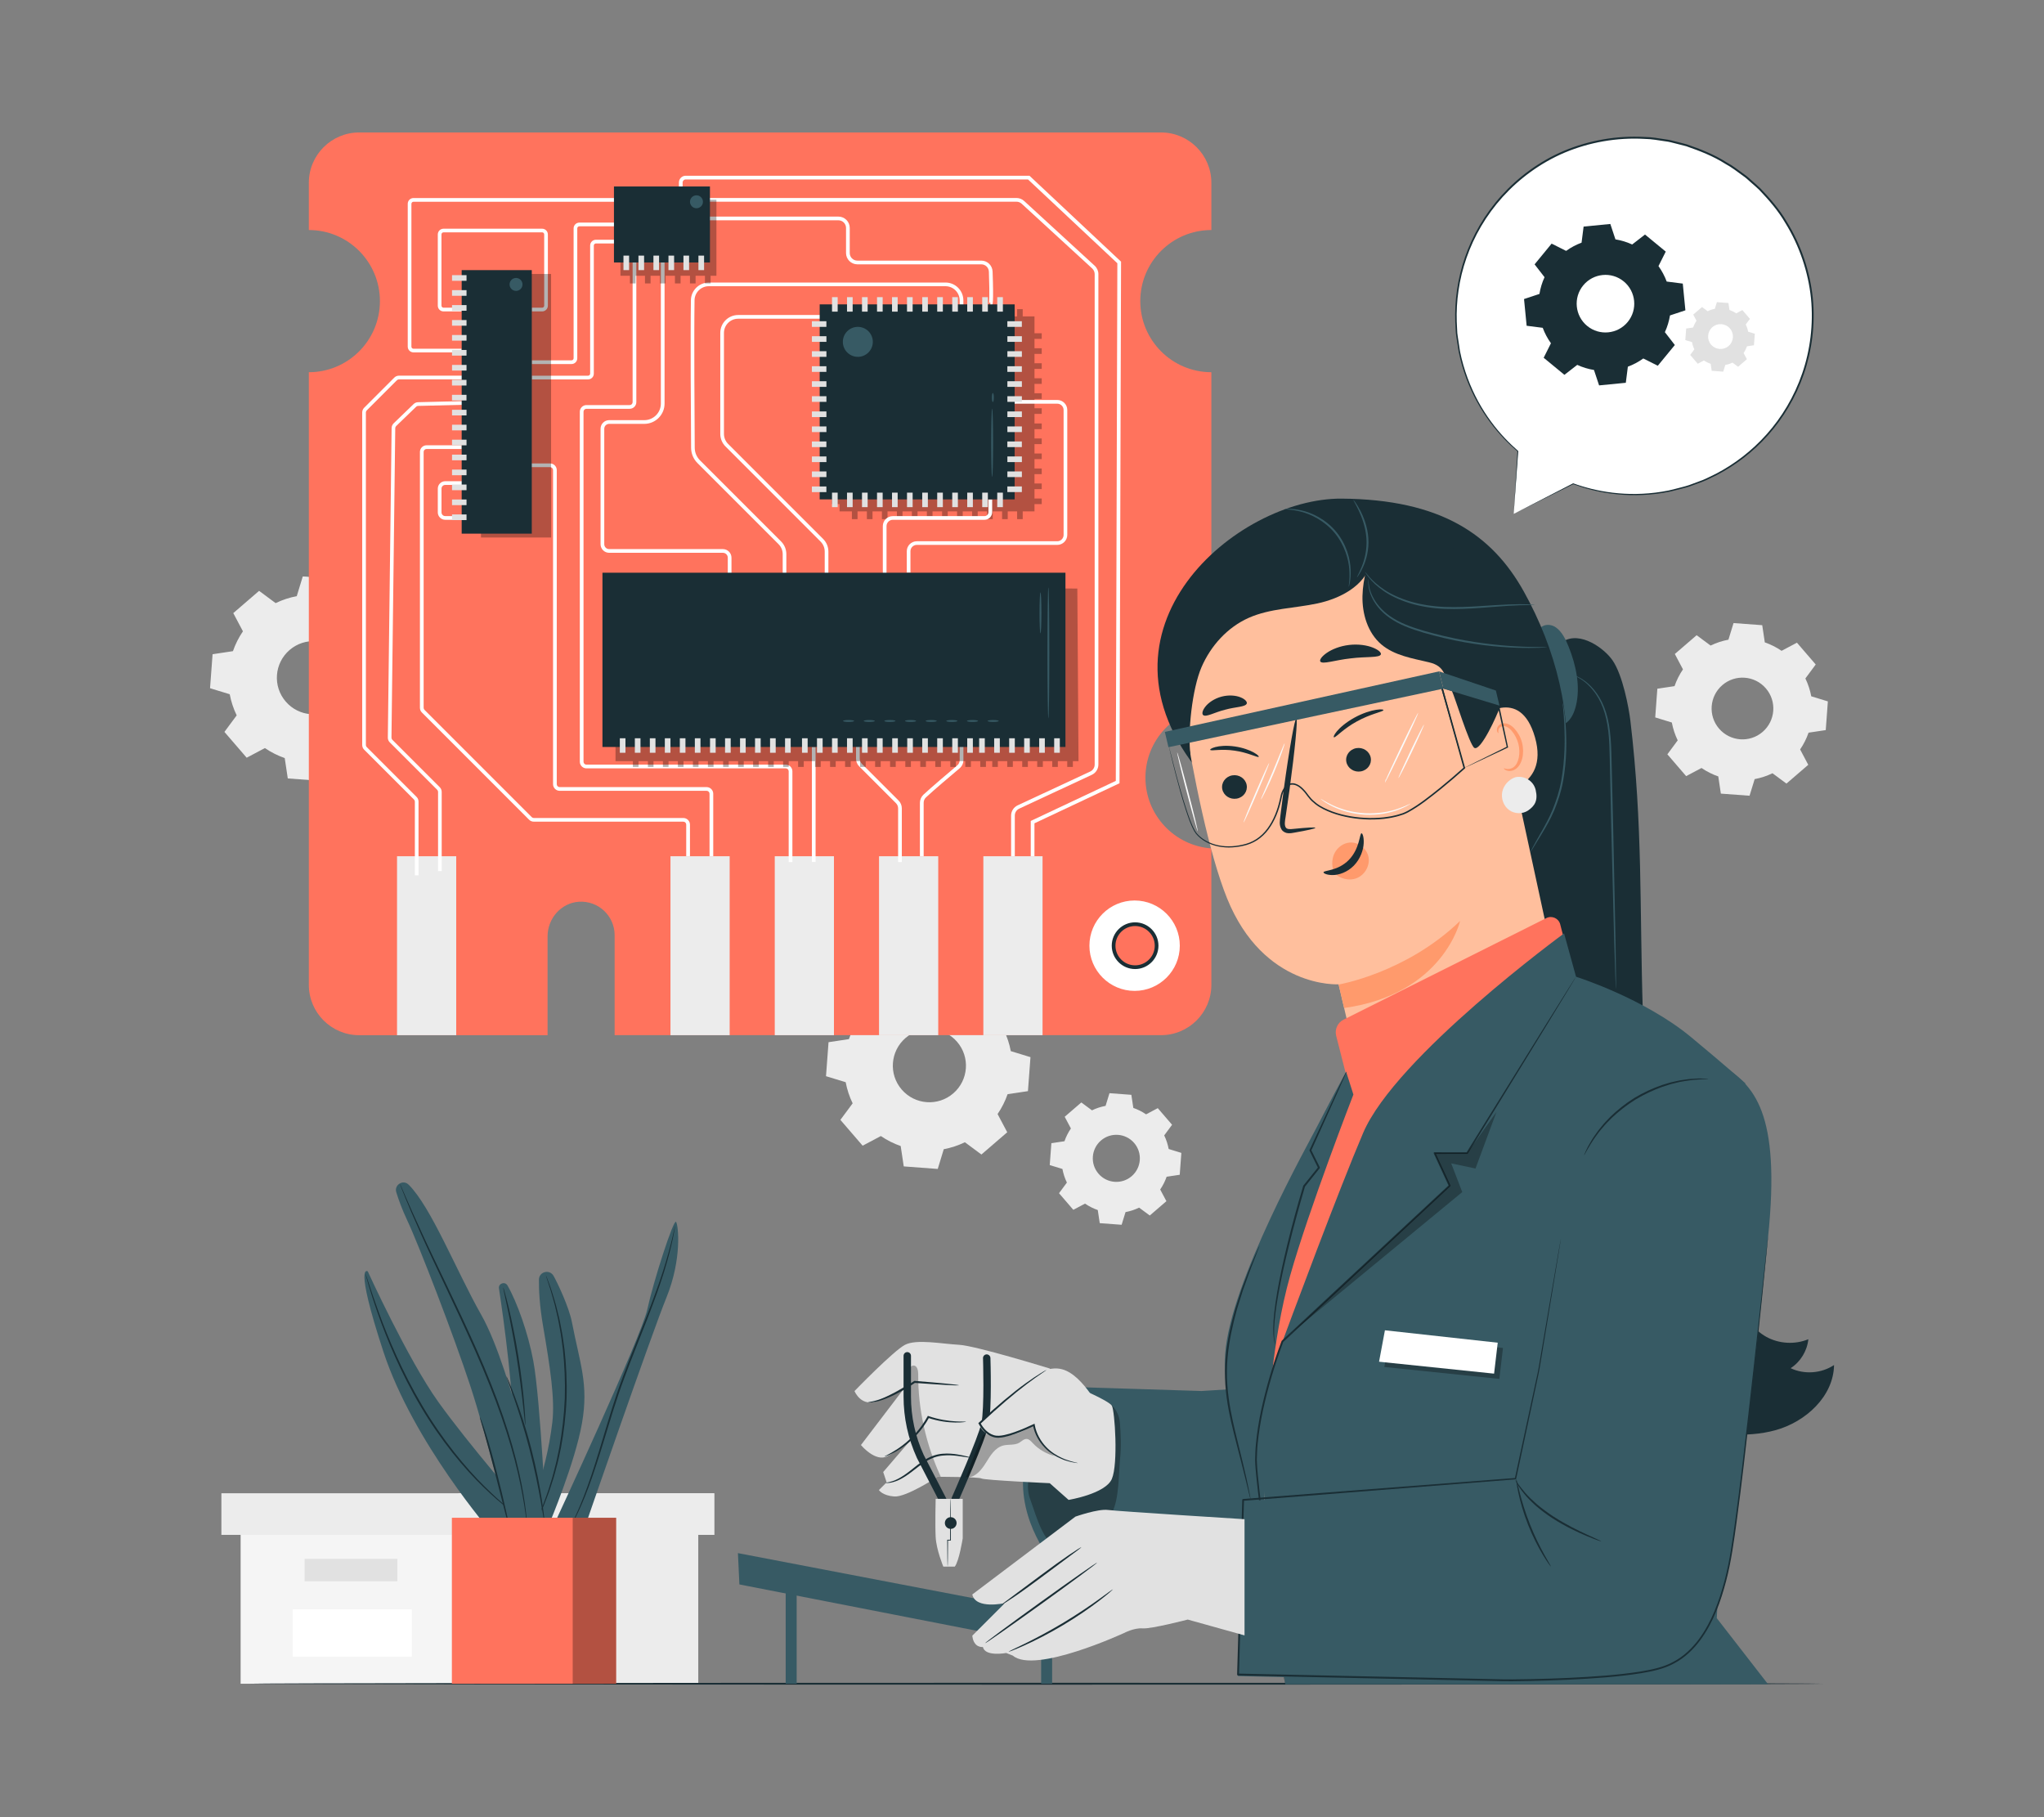 <?xml version="1.0" encoding="UTF-8"?>
<svg id="Layer_2" data-name="Layer 2" xmlns="http://www.w3.org/2000/svg" viewBox="0 0 540 480">
  <rect x="0" y="0" width="540" height="480" fill="#808080" stroke="none"/>
  <defs>
    <style>
      .cls-1 {
        fill: #ff735d;
      }

      .cls-1, .cls-2, .cls-3, .cls-4, .cls-5, .cls-6, .cls-7, .cls-8, .cls-9, .cls-10, .cls-11, .cls-12 {
        stroke-width: 0px;
      }

      .cls-2 {
        fill: #375a64;
      }

      .cls-3 {
        fill: #e1e1e1;
      }

      .cls-4 {
        fill: #ececec;
      }

      .cls-6 {
        fill: #f5f5f5;
      }

      .cls-7 {
        fill: none;
      }

      .cls-8 {
        fill: #1a2e35;
      }

      .cls-9 {
        fill: #fff;
      }

      .cls-13 {
        opacity: .3;
      }

      .cls-10 {
        fill: #fafafa;
      }

      .cls-11 {
        fill: #ff9a6c;
      }

      .cls-12 {
        fill: #ffbf9d;
      }
    </style>
  </defs>
  <g id="Layer_2-2" data-name="Layer 2">
    <g>
      <g>
        <g>
          <polygon class="cls-6" points="63.57 405.43 63.57 444.75 121.06 444.75 184.47 444.75 184.47 405.43 63.57 405.43"/>
          <polygon class="cls-4" points="58.49 394.44 58.49 405.43 188.69 405.43 188.69 394.44 121.06 394.44 58.49 394.44"/>
          <polygon class="cls-4" points="123.59 444.75 184.47 444.75 184.47 405.43 188.69 405.43 188.69 394.44 121.06 394.44 121.06 404.42 123.59 444.75"/>
          <rect class="cls-3" x="80.47" y="411.77" width="24.52" height="5.92"/>
          <rect class="cls-9" x="77.32" y="425.09" width="31.48" height="12.5"/>
        </g>
        <path class="cls-4" d="M235.55,261.79c1.79-.87,3.67-1.48,5.58-1.84l1.59-5.21,8.98.67.81,5.38c1.84.64,3.6,1.52,5.24,2.64l4.81-2.55,5.88,6.82-3.24,4.37c.87,1.79,1.48,3.67,1.84,5.58l5.2,1.59-.67,8.98-5.38.81c-.64,1.84-1.52,3.6-2.64,5.24l2.55,4.81-6.82,5.88-4.37-3.24c-1.79.87-3.67,1.48-5.58,1.84l-1.59,5.21-8.98-.67-.81-5.38c-1.84-.64-3.6-1.52-5.24-2.64l-4.81,2.55-5.88-6.82,3.24-4.37c-.87-1.79-1.48-3.67-1.84-5.58l-5.2-1.59.67-8.98,5.38-.81c.64-1.84,1.52-3.6,2.64-5.24l-2.55-4.81,6.82-5.88,4.37,3.24h0ZM239.23,274.18c-4.04,3.48-4.5,9.58-1.01,13.62,3.48,4.04,9.58,4.5,13.62,1.01,4.04-3.48,4.5-9.58,1.01-13.62-3.48-4.04-9.58-4.5-13.62-1.01Z"/>
        <path class="cls-4" d="M451.92,170.52c1.51-.73,3.09-1.25,4.71-1.55l1.35-4.39,7.58.56.68,4.54c1.55.54,3.04,1.28,4.43,2.23l4.06-2.15,4.96,5.76-2.73,3.69c.73,1.51,1.25,3.1,1.55,4.71l4.39,1.35-.56,7.58-4.54.68c-.54,1.55-1.28,3.04-2.23,4.43l2.15,4.06-5.76,4.96-3.69-2.73c-1.51.73-3.1,1.25-4.71,1.55l-1.35,4.39-7.58-.56-.68-4.54c-1.55-.54-3.04-1.28-4.43-2.23l-4.06,2.15-4.96-5.76,2.73-3.69c-.73-1.51-1.25-3.09-1.55-4.71l-4.39-1.35.56-7.58,4.54-.68c.54-1.55,1.28-3.04,2.23-4.43l-2.15-4.06,5.76-4.96,3.69,2.73h0ZM455.02,180.97c-3.41,2.94-3.8,8.09-.86,11.5,2.94,3.41,8.09,3.8,11.5.86,3.41-2.94,3.8-8.09.86-11.5-2.94-3.41-8.09-3.8-11.5-.86Z"/>
        <path class="cls-4" d="M288.49,293.29c1.15-.56,2.36-.95,3.59-1.18l1.03-3.35,5.78.43.52,3.46c1.18.41,2.32.98,3.37,1.7l3.09-1.64,3.78,4.39-2.08,2.81c.56,1.15.95,2.36,1.18,3.59l3.35,1.03-.43,5.78-3.46.52c-.41,1.18-.98,2.32-1.7,3.37l1.64,3.09-4.39,3.78-2.82-2.08c-1.15.56-2.36.95-3.59,1.18l-1.03,3.35-5.78-.43-.52-3.46c-1.18-.41-2.32-.98-3.37-1.7l-3.09,1.64-3.78-4.39,2.08-2.81c-.56-1.15-.95-2.36-1.18-3.59l-3.35-1.03.43-5.78,3.46-.52c.41-1.18.98-2.32,1.7-3.37l-1.64-3.09,4.39-3.78,2.82,2.08h0ZM290.86,301.26c-2.6,2.24-2.89,6.17-.65,8.77,2.24,2.6,6.17,2.89,8.77.65,2.6-2.24,2.89-6.17.65-8.77-2.24-2.6-6.17-2.89-8.77-.65Z"/>
        <path class="cls-4" d="M72.82,159.31c1.79-.87,3.67-1.48,5.58-1.84l1.59-5.21,8.98.67.81,5.38c1.84.64,3.6,1.52,5.24,2.64l4.81-2.55,5.88,6.82-3.24,4.37c.87,1.79,1.48,3.67,1.84,5.58l5.2,1.59-.67,8.98-5.38.81c-.64,1.84-1.52,3.6-2.64,5.24l2.55,4.81-6.82,5.88-4.37-3.24c-1.79.87-3.67,1.48-5.58,1.84l-1.59,5.21-8.98-.67-.81-5.38c-1.84-.64-3.6-1.52-5.24-2.64l-4.81,2.55-5.88-6.82,3.24-4.37c-.87-1.79-1.48-3.67-1.84-5.58l-5.2-1.59.67-8.98,5.38-.81c.64-1.84,1.52-3.6,2.64-5.24l-2.55-4.81,6.82-5.88,4.37,3.24h0ZM76.5,171.7c-4.04,3.48-4.5,9.58-1.01,13.62,3.48,4.04,9.58,4.5,13.62,1.01,4.04-3.48,4.5-9.58,1.01-13.62-3.48-4.04-9.58-4.5-13.62-1.01Z"/>
        <path class="cls-8" d="M481.75,444.75c0,.14-93.05.25-207.81.25s-207.83-.11-207.83-.25,93.03-.25,207.83-.25,207.81.11,207.81.25Z"/>
        <g>
          <g>
            <path class="cls-2" d="M129.93,404.9s-20.8-23.94-28.65-47.88c-7.85-23.94-4.12-21.19-4.12-21.19,0,0,10.6,23.25,18.64,34.49,8.05,11.23,22.37,27.71,22.37,27.71l-8.24,6.87Z"/>
            <path class="cls-2" d="M134.08,339.56c-.67-1.17-2.46-.56-2.26.77,1.27,8.41,4.01,28.14,3.9,40.94-.14,16.63,0,23.05,0,23.05h8.66s-1.54-34.37-3.49-44.85c-1.37-7.35-4.28-15.5-6.81-19.91Z"/>
            <path class="cls-2" d="M138.79,401.53s5.45-11.46,7.13-25.85c.71-6.12-.56-14.39-2.45-25.43-.92-5.35-1.12-9.41-1.09-12.24.02-2.13,2.84-2.83,3.88-.97,1.04,1.86,4.07,8.23,4.84,12.23,2.1,10.9,4.47,16.35,2.65,26.69s-8.52,26.27-8.52,26.27l-6.43-.7Z"/>
            <path class="cls-2" d="M146.59,402.23s22.84-49.08,24.42-56.36c1.58-7.28,6.96-24.06,7.6-23.11.63.95,1.58,9.81-2.53,19.94-4.12,10.13-21.69,61.02-21.69,61.02h-7.8"/>
            <path class="cls-8" d="M136.29,400.03s-.23-.14-.64-.44c-.41-.31-1.02-.74-1.77-1.35-1.52-1.19-3.65-3.01-6.14-5.42-4.99-4.79-11.19-12.17-16.57-21.26-5.39-9.09-9.01-17.99-11.31-24.5-1.15-3.26-1.99-5.93-2.53-7.78-.28-.92-.47-1.65-.61-2.14-.13-.49-.19-.75-.18-.76.02,0,.11.25.27.73.17.53.4,1.23.69,2.11.6,1.83,1.49,4.48,2.67,7.72,2.37,6.47,6.04,15.31,11.4,24.37,5.36,9.06,11.49,16.43,16.39,21.27,2.44,2.43,4.54,4.28,6.02,5.52.73.63,1.32,1.09,1.71,1.42.39.33.59.5.58.52Z"/>
            <path class="cls-8" d="M138.79,376.49s-.1-.51-.2-1.44c-.11-1.02-.25-2.34-.42-3.93-.36-3.32-.93-7.9-1.73-12.93-.81-5.03-1.71-9.56-2.41-12.82-.34-1.57-.62-2.87-.83-3.87-.2-.91-.29-1.42-.26-1.43.03,0,.19.49.44,1.39.26.9.59,2.21.99,3.84.78,3.25,1.74,7.78,2.55,12.82.81,5.04,1.32,9.64,1.59,12.97.14,1.67.23,3.02.27,3.95.04.93.05,1.45.02,1.45Z"/>
            <path class="cls-8" d="M144.14,336.67s.11.21.27.62c.17.46.4,1.07.68,1.82.3.79.65,1.77.98,2.92.34,1.15.78,2.45,1.11,3.93.18.74.37,1.51.57,2.31.19.8.33,1.65.5,2.53.37,1.74.6,3.63.88,5.61.45,3.98.69,8.38.55,13.01-.19,4.62-.74,9-1.47,12.94-.42,1.96-.78,3.83-1.28,5.54-.24.86-.43,1.7-.68,2.48-.25.79-.5,1.54-.73,2.26-.44,1.45-.97,2.71-1.39,3.84-.41,1.13-.83,2.08-1.19,2.84-.34.73-.61,1.32-.81,1.77-.19.4-.3.61-.31.6-.02,0,.06-.23.22-.64.18-.46.43-1.06.73-1.8.33-.78.72-1.73,1.11-2.87.4-1.13.9-2.4,1.32-3.85.22-.72.45-1.48.7-2.26.24-.79.42-1.62.65-2.48.48-1.71.83-3.57,1.23-5.52.7-3.92,1.24-8.27,1.43-12.87.14-4.6-.08-8.98-.5-12.94-.26-1.97-.48-3.86-.83-5.59-.17-.87-.29-1.72-.47-2.52-.18-.8-.36-1.57-.53-2.3-.31-1.48-.72-2.78-1.04-3.93-.3-1.16-.62-2.14-.9-2.94-.25-.77-.45-1.38-.6-1.85-.13-.43-.19-.65-.18-.66Z"/>
            <path class="cls-8" d="M178.35,323.75s0,.08-.02.22c-.03.17-.06.38-.1.64-.1.56-.23,1.39-.45,2.44-.44,2.11-1.18,5.15-2.32,8.84-1.14,3.69-2.7,8.01-4.55,12.76-1.84,4.75-3.98,9.93-6.01,15.44-2.06,5.5-3.64,10.87-5.13,15.74-1.48,4.88-2.88,9.25-4.23,12.87-1.34,3.62-2.63,6.47-3.61,8.39-.47.97-.89,1.7-1.16,2.2-.13.23-.23.41-.32.56-.07.13-.12.19-.12.18,0,0,.02-.07.08-.21.07-.16.17-.35.28-.58.24-.51.64-1.25,1.08-2.23.92-1.94,2.16-4.81,3.45-8.43,1.31-3.62,2.67-8,4.13-12.88,1.47-4.88,3.04-10.26,5.11-15.78,2.03-5.52,4.19-10.7,6.05-15.43,1.87-4.73,3.46-9.03,4.64-12.7,1.18-3.66,1.96-6.68,2.46-8.77.25-1.05.41-1.87.54-2.42.06-.25.11-.46.15-.63.04-.14.06-.21.07-.21Z"/>
            <g>
              <path class="cls-2" d="M107.93,312.91c-1.44-1.43-3.83.07-3.24,2,.6,1.97,1.52,4.51,2.87,7.38,3.14,6.67,12.36,30.61,16.68,43.76,4.32,13.15,10.4,37.67,10.4,37.67l9.22-1.5s-8.43-40.3-16.67-54.82c-6.62-11.67-13.24-28.53-19.25-34.5Z"/>
              <path class="cls-8" d="M126.76,374.27s.2.38.48,1.1c.27.72.64,1.78,1.06,3.1.85,2.63,1.89,6.3,2.93,10.38,1.04,4.08,1.91,7.8,2.52,10.49.28,1.27.51,2.34.69,3.19.15.76.22,1.18.19,1.19-.03,0-.16-.4-.38-1.14-.22-.84-.51-1.9-.84-3.16-.71-2.77-1.63-6.42-2.66-10.45-1.05-4.08-2.03-7.76-2.79-10.4-.36-1.25-.67-2.3-.91-3.13-.22-.74-.33-1.15-.3-1.16Z"/>
              <path class="cls-8" d="M139.27,402.98s-.03-.08-.05-.25c-.03-.19-.06-.43-.1-.73-.1-.64-.18-1.58-.38-2.79-.34-2.42-.94-5.91-1.93-10.17-.98-4.26-2.42-9.27-4.31-14.73-1.89-5.46-4.26-11.36-6.95-17.47-5.42-12.2-10.84-23.02-14.4-31.02-1.8-3.99-3.19-7.25-4.11-9.52-.47-1.13-.8-2.02-1.04-2.62-.1-.28-.19-.51-.26-.69-.06-.16-.08-.24-.07-.24,0,0,.05.07.12.22.08.18.18.4.3.67.27.63.65,1.49,1.12,2.59.97,2.25,2.41,5.48,4.25,9.45,3.64,7.96,9.1,18.75,14.53,30.97,2.69,6.12,5.06,12.04,6.93,17.52,1.88,5.48,3.28,10.52,4.23,14.8.95,4.28,1.5,7.79,1.78,10.22.17,1.21.22,2.17.29,2.81.02.3.04.54.06.73.01.17.01.25,0,.25Z"/>
              <path class="cls-8" d="M143.86,402.23s-.14-.55-.31-1.55c-.18-1.08-.43-2.51-.72-4.24-.64-3.57-1.61-8.49-3-13.84-1.38-5.36-2.94-10.13-4.13-13.55-.59-1.65-1.07-3.01-1.44-4.05-.35-.95-.52-1.49-.49-1.5.03-.01.27.5.67,1.43.4.94.95,2.3,1.59,4,1.28,3.4,2.9,8.17,4.28,13.55,1.4,5.37,2.32,10.32,2.87,13.91.26,1.8.46,3.26.57,4.27.11,1.01.16,1.57.12,1.58Z"/>
            </g>
          </g>
          <g>
            <rect class="cls-1" x="126.8" y="400.91" width="35.98" height="43.84"/>
            <g class="cls-13">
              <rect class="cls-5" x="126.8" y="400.91" width="35.98" height="43.84"/>
            </g>
            <rect class="cls-1" x="119.38" y="400.91" width="31.92" height="43.84"/>
          </g>
        </g>
        <g>
          <path class="cls-1" d="M302.61,205.41c0-9.91,7.69-18.01,17.42-18.71v-88.38c-10.37,0-18.78-8.41-18.78-18.78s8.41-18.78,18.78-18.78v-12.47c0-7.34-5.95-13.3-13.3-13.3H94.89c-7.34,0-13.3,5.95-13.3,13.3v12.47c10.37,0,18.78,8.41,18.78,18.78s-8.41,18.78-18.78,18.78v161.82c0,7.34,5.95,13.3,13.3,13.3h49.77v-26.1c0-4.72,3.56-8.84,8.27-9.15,5.16-.33,9.45,3.75,9.45,8.84v26.4h144.35c7.34,0,13.3-5.95,13.3-13.3v-36.03c-9.74-.7-17.42-8.79-17.42-18.71Z"/>
          <circle class="cls-9" cx="299.75" cy="249.8" r="11.45"/>
          <circle class="cls-1" cx="299.88" cy="249.8" r="5.68"/>
          <g class="cls-13">
            <polygon class="cls-5" points="275.21 89.51 275.21 88.03 273.3 88.03 273.3 83.58 270.19 83.58 270.19 81.66 268.71 81.66 268.71 83.58 266.23 83.58 266.23 81.66 264.74 81.66 264.74 83.58 262.27 83.58 262.27 81.66 260.78 81.66 260.78 83.58 258.3 83.58 258.3 81.66 256.82 81.66 256.82 83.58 254.34 83.58 254.34 81.66 252.85 81.66 252.85 83.58 250.38 83.58 250.38 81.66 248.89 81.66 248.89 83.58 246.36 83.58 246.36 81.66 244.87 81.66 244.87 83.58 242.4 83.58 242.4 81.66 240.91 81.66 240.91 83.58 238.43 83.58 238.43 81.66 236.95 81.66 236.95 83.58 234.47 83.58 234.47 81.66 232.99 81.66 232.99 83.58 230.51 83.58 230.51 81.66 229.02 81.66 229.02 83.58 226.55 83.58 226.55 81.66 225.06 81.66 225.06 83.58 221.8 83.58 221.8 88.03 219.75 88.03 219.75 89.51 221.8 89.51 221.8 91.99 219.75 91.99 219.75 93.48 221.8 93.48 221.8 95.95 219.75 95.95 219.75 97.44 221.8 97.44 221.8 99.92 219.75 99.92 219.75 101.4 221.8 101.4 221.8 103.88 219.75 103.88 219.75 105.37 221.8 105.37 221.8 107.84 219.75 107.84 219.75 109.33 221.8 109.33 221.8 111.86 219.75 111.86 219.75 113.35 221.8 113.35 221.8 115.82 219.75 115.82 219.75 117.31 221.8 117.31 221.8 119.79 219.75 119.79 219.75 121.27 221.8 121.27 221.8 123.75 219.75 123.75 219.75 125.24 221.8 125.24 221.8 127.71 219.75 127.71 219.75 129.2 221.8 129.2 221.8 131.68 219.75 131.68 219.75 133.16 221.8 133.16 221.8 135.08 225.06 135.08 225.06 137.13 226.55 137.13 226.55 135.08 229.02 135.08 229.02 137.13 230.51 137.13 230.51 135.08 232.99 135.08 232.99 137.13 234.47 137.13 234.47 135.08 236.95 135.08 236.95 137.13 238.43 137.13 238.43 135.08 240.91 135.08 240.91 137.13 242.4 137.13 242.4 135.08 244.87 135.08 244.87 137.13 246.36 137.13 246.36 135.08 248.89 135.08 248.89 137.13 250.38 137.13 250.38 135.08 252.85 135.08 252.85 137.13 254.34 137.13 254.34 135.08 256.82 135.08 256.82 137.13 258.3 137.13 258.3 135.08 260.78 135.08 260.78 137.13 262.27 137.13 262.27 135.08 264.74 135.08 264.74 137.13 266.23 137.13 266.23 135.08 268.71 135.08 268.71 137.13 270.19 137.13 270.19 135.08 273.3 135.08 273.3 133.16 275.21 133.16 275.21 131.68 273.3 131.68 273.3 129.2 275.21 129.2 275.21 127.71 273.3 127.71 273.3 125.24 275.21 125.24 275.21 123.75 273.3 123.75 273.3 121.27 275.21 121.27 275.21 119.79 273.3 119.79 273.3 117.31 275.21 117.31 275.21 115.82 273.3 115.82 273.3 113.35 275.21 113.35 275.21 111.86 273.3 111.86 273.3 109.33 275.21 109.33 275.21 107.84 273.3 107.84 273.3 105.37 275.21 105.37 275.21 103.88 273.3 103.88 273.3 101.4 275.21 101.4 275.21 99.92 273.3 99.92 273.3 97.44 275.21 97.44 275.21 95.95 273.3 95.95 273.3 93.48 275.21 93.48 275.21 91.99 273.3 91.99 273.3 89.51 275.21 89.51"/>
          </g>
          <rect class="cls-4" x="104.89" y="226.17" width="15.64" height="47.27"/>
          <rect class="cls-4" x="177.13" y="226.17" width="15.64" height="47.27"/>
          <rect class="cls-4" x="204.68" y="226.17" width="15.64" height="47.27"/>
          <rect class="cls-4" x="232.23" y="226.17" width="15.64" height="47.27"/>
          <rect class="cls-4" x="259.79" y="226.17" width="15.64" height="47.27"/>
          <path class="cls-9" d="M110.58,231.22h-.98v-19.48c0-.2-.08-.4-.23-.55l-13.17-13.17c-.33-.33-.51-.77-.51-1.24v-87.83c0-.46.19-.91.51-1.24l7.97-7.97c.33-.33.77-.51,1.24-.51h19.59v.98h-19.59c-.21,0-.4.08-.55.23l-7.97,7.97c-.14.14-.23.34-.23.55v87.83c0,.21.08.4.23.55l13.17,13.17c.33.32.51.78.51,1.24v19.48Z"/>
          <path class="cls-9" d="M116.71,230.08h-.98v-20.91c0-.21-.08-.4-.23-.55l-12.53-12.53c-.33-.33-.52-.79-.51-1.26l1-81.76c0-.46.2-.91.53-1.24l5.28-5.1c.32-.31.73-.48,1.17-.49l20.92-.51.02.98-20.92.51c-.19,0-.38.08-.52.22l-5.28,5.1c-.15.14-.23.34-.24.55l-1,81.76c0,.21.08.41.23.56l12.53,12.53c.33.33.51.77.51,1.24v20.91Z"/>
          <path class="cls-9" d="M126.37,137.3h-8.75c-1.08,0-1.96-.88-1.96-1.96v-6.27c0-1.08.88-1.96,1.96-1.96h8.75v.98h-8.75c-.54,0-.98.44-.98.98v6.27c0,.54.44.98.98.98h8.75v.98Z"/>
          <path class="cls-9" d="M182.27,226.17h-.98v-8.36c0-.43-.35-.77-.77-.77h-39.5c-.47,0-.91-.18-1.24-.51l-28.33-28.33c-.33-.33-.51-.77-.51-1.24v-67.59c0-.96.79-1.75,1.75-1.75h9.29v.98h-9.29c-.43,0-.77.35-.77.77v67.59c0,.21.08.4.23.55l28.33,28.33c.15.15.34.23.55.23h39.5c.96,0,1.75.79,1.75,1.75v8.36Z"/>
          <path class="cls-9" d="M188.43,226.17h-.98v-16.51c0-.43-.35-.77-.77-.77h-38.82c-.96,0-1.75-.79-1.75-1.75v-82.97c0-.43-.35-.77-.77-.77h-6.65v-.98h6.65c.96,0,1.75.79,1.75,1.75v82.97c0,.43.35.77.77.77h38.82c.96,0,1.75.79,1.75,1.75v16.51Z"/>
          <path class="cls-9" d="M121.97,93.08h-12.73c-.84,0-1.52-.68-1.52-1.52v-37.73c0-.84.68-1.52,1.52-1.52h55.21v.98h-55.21c-.3,0-.55.25-.55.55v37.73c0,.3.24.55.55.55h12.73v.98Z"/>
          <path class="cls-9" d="M268.1,226.17h-.98v-10.73c0-1.16.68-2.22,1.73-2.71l19.19-8.94c.71-.33,1.16-1.05,1.16-1.83V72.41c0-.56-.24-1.1-.65-1.49l-18.64-17.11c-.37-.34-.86-.53-1.36-.53h-82.53v-.98h82.53c.75,0,1.47.28,2.02.79l18.64,17.11c.62.57.97,1.37.97,2.2v129.55c0,1.16-.68,2.22-1.73,2.71l-19.19,8.94c-.71.33-1.16,1.05-1.16,1.83v10.73Z"/>
          <path class="cls-9" d="M150.99,96.16h-10.5v-.98h10.5c.3,0,.55-.24.55-.55v-34.31c0-.84.68-1.52,1.52-1.52h13.17v.98h-13.17c-.3,0-.55.24-.55.55v34.31c0,.84-.68,1.52-1.52,1.52Z"/>
          <path class="cls-9" d="M209.34,227.7h-.98v-23.97c0-.43-.35-.77-.77-.77h-52.66c-.96,0-1.75-.79-1.75-1.75v-92.46c0-.96.79-1.75,1.75-1.75h11.43c.43,0,.77-.35.77-.77v-36.9h.98v36.9c0,.96-.79,1.75-1.75,1.75h-11.43c-.43,0-.77.35-.77.77v92.46c0,.43.35.77.77.77h52.66c.97,0,1.75.79,1.75,1.75v23.97Z"/>
          <path class="cls-9" d="M155.36,100.22h-14.87v-.98h14.87c.3,0,.55-.24.55-.55v-33.84c0-.84.68-1.52,1.52-1.52h8.79v.98h-8.79c-.3,0-.55.25-.55.55v33.84c0,.84-.68,1.52-1.52,1.52Z"/>
          <path class="cls-9" d="M143.22,82.26h-2.73v-.98h2.73c.3,0,.55-.24.55-.55v-18.81c0-.3-.24-.55-.55-.55h-26.04c-.3,0-.55.24-.55.55v18.81c0,.3.25.55.55.55h4.8v.98h-4.8c-.84,0-1.52-.68-1.52-1.52v-18.81c0-.84.68-1.52,1.52-1.52h26.04c.84,0,1.52.68,1.52,1.52v18.81c0,.84-.68,1.52-1.52,1.52Z"/>
          <path class="cls-9" d="M240.54,151.28h-.98v-5.67c0-1.46,1.19-2.64,2.64-2.64h37.12c.92,0,1.67-.75,1.67-1.67v-33c0-.92-.75-1.67-1.67-1.67h-11.28v-.98h11.28c1.46,0,2.64,1.19,2.64,2.64v33c0,1.46-1.19,2.64-2.64,2.64h-37.12c-.92,0-1.67.75-1.67,1.67v5.67Z"/>
          <rect class="cls-9" x="214.49" y="197.31" width=".98" height="30.38"/>
          <path class="cls-9" d="M273.29,226.17h-.98v-9.32l22.47-10.58.41-136.73-23.6-22.14h-90.44c-.45,0-.81.36-.81.81v2.44h-.98v-2.44c0-.99.8-1.79,1.79-1.79h90.83l24.19,22.7v.21s-.41,137.56-.41,137.56l-22.47,10.58v8.7Z"/>
          <path class="cls-9" d="M238.25,227.7h-.98v-14.17c0-.52-.21-1.03-.58-1.39l-9.68-9.68c-.56-.56-.86-1.3-.86-2.08v-4.37h.98v4.37c0,.52.21,1.03.58,1.39l9.68,9.68c.56.56.86,1.3.86,2.08v14.17Z"/>
          <path class="cls-9" d="M244.01,226.17h-.98v-14.11c0-.81.34-1.59.92-2.14,1.91-1.8,6.88-6,8.93-7.73.42-.35.66-.86.66-1.41v-4.78h.98v4.78c0,.84-.37,1.62-1,2.16-2.04,1.72-7,5.9-8.89,7.69-.4.37-.61.88-.61,1.43v14.11Z"/>
          <path class="cls-9" d="M234.21,152.7h-.98v-13.73c0-1.46,1.19-2.64,2.64-2.64h24.22c.58,0,1.05-.47,1.05-1.05v-3.37h.98v3.37c0,1.12-.91,2.02-2.02,2.02h-24.22c-.92,0-1.67.75-1.67,1.67v13.73Z"/>
          <path class="cls-9" d="M261.64,80.89v-.98c-.23,0-.36.16-.39.23.05-.12.26-1.11,0-8.38-.04-1.09-.92-1.94-2.01-1.94h-32.74c-1.65,0-2.99-1.34-2.99-2.99v-6.63c0-1.11-.9-2.01-2.01-2.01h-35.48v-.98h35.48c1.65,0,2.99,1.34,2.99,2.99v6.63c0,1.11.9,2.01,2.01,2.01h32.74c1.62,0,2.93,1.27,2.99,2.89.31,8.47.01,8.78-.2,9l-.14.15-.24.02Z"/>
          <path class="cls-9" d="M193.25,152.7h-.98v-5.39c0-.71-.58-1.29-1.29-1.29h-30.05c-1.25,0-2.27-1.02-2.27-2.27v-30.5c0-1.25,1.02-2.27,2.27-2.27h9.29c2.41,0,4.37-1.96,4.37-4.37v-37.56h.98v37.56c0,2.95-2.4,5.35-5.35,5.35h-9.29c-.71,0-1.29.58-1.29,1.29v30.5c0,.71.58,1.29,1.29,1.29h30.05c1.25,0,2.27,1.02,2.27,2.27v5.39Z"/>
          <path class="cls-9" d="M207.76,152.7h-.98v-6.31c0-1-.39-1.94-1.1-2.65l-21.41-21.41c-1.08-1.08-1.68-2.51-1.69-4.03-.05-6.79-.21-29.68-.05-39.02.04-2.56,2.16-4.65,4.72-4.65h62.54c2.61,0,4.72,2.12,4.72,4.72v2.41h-.98v-2.41c0-2.07-1.68-3.75-3.75-3.75h-62.54c-2.03,0-3.71,1.65-3.75,3.68-.15,9.33,0,32.2.05,38.99,0,1.26.51,2.45,1.41,3.35l21.41,21.41c.89.89,1.38,2.08,1.38,3.34v6.31Z"/>
          <path class="cls-9" d="M218.86,152.7h-.98v-7c0-1-.39-1.94-1.1-2.65l-25.11-25.11c-.89-.89-1.38-2.08-1.38-3.34v-26.67c0-2.61,2.12-4.72,4.72-4.72h25.3v.98h-25.3c-2.07,0-3.75,1.68-3.75,3.75v26.67c0,1,.39,1.94,1.1,2.65l25.11,25.11c.89.89,1.38,2.08,1.38,3.34v7Z"/>
          <path class="cls-9" d="M299.75,261.74c-6.58,0-11.94-5.35-11.94-11.94s5.35-11.94,11.94-11.94,11.94,5.35,11.94,11.94-5.35,11.94-11.94,11.94ZM299.75,238.84c-6.04,0-10.96,4.92-10.96,10.96s4.92,10.96,10.96,10.96,10.96-4.92,10.96-10.96-4.92-10.96-10.96-10.96Z"/>
          <g class="cls-13">
            <polygon class="cls-5" points="189.27 52.77 163.92 52.77 163.92 72.84 166.42 72.84 166.42 74.87 167.91 74.87 167.91 72.84 170.39 72.84 170.39 74.87 171.87 74.87 171.87 72.84 174.35 72.84 174.35 74.87 175.84 74.87 175.84 72.84 178.31 72.84 178.31 74.87 179.8 74.87 179.8 72.84 182.28 72.84 182.28 74.87 183.76 74.87 183.76 72.84 186.24 72.84 186.24 74.87 187.73 74.87 187.73 72.84 189.27 72.84 189.27 52.77"/>
          </g>
          <g>
            <rect class="cls-8" x="162.2" y="49.26" width="25.36" height="20.07"/>
            <rect class="cls-3" x="164.71" y="67.52" width="1.49" height="3.83"/>
            <rect class="cls-3" x="168.67" y="67.52" width="1.49" height="3.83"/>
            <rect class="cls-3" x="172.63" y="67.52" width="1.49" height="3.83"/>
            <rect class="cls-3" x="176.6" y="67.52" width="1.49" height="3.83"/>
            <rect class="cls-3" x="180.56" y="67.52" width="1.49" height="3.83"/>
            <rect class="cls-3" x="184.52" y="67.52" width="1.49" height="3.83"/>
            <circle class="cls-2" cx="184" cy="53.3" r="1.71"/>
          </g>
          <g class="cls-13">
            <polygon class="cls-5" points="284.62 155.46 162.61 155.03 162.61 201.06 167.2 201.06 167.2 202.58 168.69 202.58 168.69 201.06 171.17 201.06 171.17 202.58 172.65 202.58 172.65 201.06 175.13 201.06 175.13 202.58 176.62 202.58 176.62 201.06 179.09 201.06 179.09 202.58 180.58 202.58 180.58 201.06 183.06 201.06 183.06 202.58 184.54 202.58 184.54 201.06 187.02 201.06 187.02 202.58 188.51 202.58 188.51 201.06 191.04 201.06 191.04 202.58 192.52 202.58 192.52 201.06 195 201.06 195 202.58 196.49 202.58 196.49 201.06 198.96 201.06 198.96 202.58 200.45 202.58 200.45 201.06 202.93 201.06 202.93 202.58 204.41 202.58 204.41 201.06 206.89 201.06 206.89 202.58 208.37 202.58 208.37 201.06 210.85 201.06 210.85 202.58 212.34 202.58 212.34 201.06 215.33 201.06 215.33 202.58 216.82 202.58 216.82 201.06 219.3 201.06 219.3 202.58 220.78 202.58 220.78 201.06 223.26 201.06 223.26 202.58 224.75 202.58 224.75 201.06 227.22 201.06 227.22 202.58 228.71 202.58 228.71 201.06 231.19 201.06 231.19 202.58 232.67 202.58 232.67 201.06 235.15 201.06 235.15 202.58 236.64 202.58 236.64 201.06 239.17 201.06 239.17 202.58 240.65 202.58 240.65 201.06 243.13 201.06 243.13 202.58 244.62 202.58 244.62 201.06 247.09 201.06 247.09 202.58 248.58 202.58 248.58 201.06 251.06 201.06 251.06 202.58 252.54 202.58 252.54 201.06 255.02 201.06 255.02 202.58 256.5 202.58 256.5 201.06 258.98 201.06 258.98 202.58 260.47 202.58 260.47 201.06 262.14 201.06 262.14 202.58 263.62 202.58 263.62 201.06 266.1 201.06 266.1 202.58 267.58 202.58 267.58 201.06 270.06 201.06 270.06 202.58 271.55 202.58 271.55 201.06 274.02 201.06 274.02 202.58 275.51 202.58 275.51 201.06 277.99 201.06 277.99 202.58 279.47 202.58 279.47 201.06 281.95 201.06 281.95 202.58 283.44 202.58 283.44 201.06 284.93 201.06 284.62 155.46"/>
          </g>
          <g>
            <rect class="cls-8" x="159.16" y="151.28" width="122.32" height="46.03"/>
            <g>
              <rect class="cls-3" x="163.75" y="195.01" width="1.49" height="3.83"/>
              <rect class="cls-3" x="167.72" y="195.01" width="1.49" height="3.83"/>
              <rect class="cls-3" x="171.68" y="195.01" width="1.49" height="3.83"/>
              <rect class="cls-3" x="175.64" y="195.01" width="1.49" height="3.83"/>
              <rect class="cls-3" x="179.6" y="195.01" width="1.49" height="3.83"/>
              <rect class="cls-3" x="183.57" y="195.01" width="1.49" height="3.83"/>
              <rect class="cls-3" x="187.58" y="195.01" width="1.49" height="3.83"/>
              <rect class="cls-3" x="191.55" y="195.01" width="1.49" height="3.83"/>
              <rect class="cls-3" x="195.51" y="195.01" width="1.49" height="3.83"/>
              <rect class="cls-3" x="199.47" y="195.01" width="1.49" height="3.83"/>
              <rect class="cls-3" x="203.44" y="195.01" width="1.49" height="3.83"/>
              <rect class="cls-3" x="207.4" y="195.01" width="1.49" height="3.83"/>
            </g>
            <g>
              <rect class="cls-3" x="211.88" y="195.01" width="1.49" height="3.83"/>
              <rect class="cls-3" x="215.84" y="195.01" width="1.49" height="3.83"/>
              <rect class="cls-3" x="219.81" y="195.01" width="1.49" height="3.83"/>
              <rect class="cls-3" x="223.77" y="195.01" width="1.49" height="3.83"/>
              <rect class="cls-3" x="227.73" y="195.01" width="1.49" height="3.83"/>
              <rect class="cls-3" x="231.7" y="195.01" width="1.49" height="3.83"/>
              <rect class="cls-3" x="235.71" y="195.01" width="1.49" height="3.83"/>
              <rect class="cls-3" x="239.68" y="195.01" width="1.49" height="3.83"/>
              <rect class="cls-3" x="243.64" y="195.01" width="1.49" height="3.83"/>
              <rect class="cls-3" x="247.6" y="195.01" width="1.49" height="3.83"/>
              <rect class="cls-3" x="251.57" y="195.01" width="1.49" height="3.83"/>
              <rect class="cls-3" x="255.53" y="195.01" width="1.49" height="3.83"/>
              <rect class="cls-3" x="258.68" y="195.01" width="1.49" height="3.83"/>
              <rect class="cls-3" x="262.65" y="195.01" width="1.49" height="3.83"/>
              <rect class="cls-3" x="266.61" y="195.01" width="1.49" height="3.83"/>
              <rect class="cls-3" x="270.57" y="195.01" width="1.49" height="3.83"/>
              <rect class="cls-3" x="274.54" y="195.01" width="1.49" height="3.83"/>
              <rect class="cls-3" x="278.5" y="195.01" width="1.49" height="3.83"/>
            </g>
            <path class="cls-2" d="M276.97,189.74c-.14,0-.25-7.74-.25-17.3s.11-17.3.25-17.3.25,7.74.25,17.3-.11,17.3-.25,17.3Z"/>
            <path class="cls-2" d="M274.88,167.31c-.14,0-.25-2.43-.25-5.42s.11-5.42.25-5.42.25,2.43.25,5.42-.11,5.42-.25,5.42Z"/>
            <path class="cls-2" d="M225.66,190.44c0,.14-.66.25-1.47.25s-1.47-.11-1.47-.25.66-.25,1.47-.25,1.47.11,1.47.25Z"/>
            <path class="cls-2" d="M231.12,190.44c0,.14-.66.25-1.47.25s-1.47-.11-1.47-.25.66-.25,1.47-.25,1.47.11,1.47.25Z"/>
            <path class="cls-2" d="M236.57,190.44c0,.14-.66.25-1.47.25s-1.47-.11-1.47-.25.66-.25,1.47-.25,1.47.11,1.47.25Z"/>
            <path class="cls-2" d="M242.03,190.44c0,.14-.66.25-1.47.25s-1.47-.11-1.47-.25.66-.25,1.47-.25,1.47.11,1.47.25Z"/>
            <path class="cls-2" d="M247.48,190.44c0,.14-.66.25-1.47.25s-1.47-.11-1.47-.25.66-.25,1.47-.25,1.47.11,1.47.25Z"/>
            <path class="cls-2" d="M252.94,190.44c0,.14-.66.25-1.47.25s-1.47-.11-1.47-.25.66-.25,1.47-.25,1.47.11,1.47.25Z"/>
            <path class="cls-2" d="M258.39,190.44c0,.14-.66.25-1.47.25s-1.47-.11-1.47-.25.66-.25,1.47-.25,1.47.11,1.47.25Z"/>
            <path class="cls-2" d="M263.85,190.44c0,.14-.66.25-1.47.25s-1.47-.11-1.47-.25.66-.25,1.47-.25,1.47.11,1.47.25Z"/>
          </g>
          <g class="cls-13">
            <rect class="cls-5" x="127.07" y="72.37" width="18.52" height="69.61"/>
          </g>
          <g>
            <rect class="cls-8" x="121.97" y="71.35" width="18.52" height="69.61"/>
            <rect class="cls-3" x="120.59" y="71.52" width="1.49" height="3.83" transform="translate(47.9 194.76) rotate(-90)"/>
            <rect class="cls-3" x="120.59" y="75.47" width="1.49" height="3.83" transform="translate(43.95 198.72) rotate(-90)"/>
            <rect class="cls-3" x="120.59" y="79.42" width="1.49" height="3.83" transform="translate(40 202.67) rotate(-90)"/>
            <rect class="cls-3" x="120.59" y="83.37" width="1.49" height="3.83" transform="translate(36.05 206.62) rotate(-90)"/>
            <rect class="cls-3" x="120.59" y="87.32" width="1.49" height="3.83" transform="translate(32.1 210.57) rotate(-90)"/>
            <rect class="cls-3" x="120.59" y="91.27" width="1.49" height="3.83" transform="translate(28.15 214.52) rotate(-90)"/>
            <rect class="cls-3" x="120.59" y="95.22" width="1.49" height="3.83" transform="translate(24.2 218.47) rotate(-90)"/>
            <rect class="cls-3" x="120.59" y="99.17" width="1.49" height="3.83" transform="translate(20.24 222.42) rotate(-90)"/>
            <rect class="cls-3" x="120.59" y="103.12" width="1.49" height="3.83" transform="translate(16.29 226.37) rotate(-90)"/>
            <rect class="cls-3" x="120.59" y="107.08" width="1.49" height="3.83" transform="translate(12.34 230.32) rotate(-90)"/>
            <rect class="cls-3" x="120.59" y="111.03" width="1.49" height="3.83" transform="translate(8.39 234.27) rotate(-90)"/>
            <rect class="cls-3" x="120.59" y="114.98" width="1.49" height="3.83" transform="translate(4.44 238.22) rotate(-90)"/>
            <rect class="cls-3" x="120.59" y="118.93" width="1.49" height="3.83" transform="translate(.49 242.17) rotate(-90)"/>
            <rect class="cls-3" x="120.59" y="122.88" width="1.49" height="3.83" transform="translate(-3.46 246.12) rotate(-90)"/>
            <rect class="cls-3" x="120.59" y="126.83" width="1.49" height="3.83" transform="translate(-7.41 250.07) rotate(-90)"/>
            <rect class="cls-3" x="120.59" y="130.78" width="1.49" height="3.83" transform="translate(-11.36 254.02) rotate(-90)"/>
            <rect class="cls-3" x="120.59" y="134.73" width="1.49" height="3.83" transform="translate(-15.31 257.97) rotate(-90)"/>
            <path class="cls-2" d="M138.04,75.13c0,.95-.77,1.71-1.71,1.71s-1.71-.77-1.71-1.71.77-1.71,1.71-1.71,1.71.77,1.71,1.71Z"/>
          </g>
          <g>
            <rect class="cls-8" x="216.55" y="80.4" width="51.51" height="51.51"/>
            <g>
              <rect class="cls-3" x="219.81" y="78.49" width="1.49" height="3.83"/>
              <rect class="cls-3" x="223.77" y="78.49" width="1.49" height="3.83"/>
              <rect class="cls-3" x="227.73" y="78.49" width="1.49" height="3.83"/>
              <rect class="cls-3" x="231.7" y="78.49" width="1.49" height="3.83"/>
              <rect class="cls-3" x="235.66" y="78.49" width="1.49" height="3.83"/>
              <rect class="cls-3" x="239.62" y="78.49" width="1.49" height="3.83"/>
              <rect class="cls-3" x="243.64" y="78.49" width="1.49" height="3.83"/>
              <rect class="cls-3" x="247.6" y="78.49" width="1.49" height="3.83"/>
              <rect class="cls-3" x="251.57" y="78.49" width="1.49" height="3.83"/>
              <rect class="cls-3" x="255.53" y="78.49" width="1.49" height="3.83"/>
              <rect class="cls-3" x="259.49" y="78.49" width="1.49" height="3.83"/>
              <rect class="cls-3" x="263.46" y="78.49" width="1.49" height="3.83"/>
            </g>
            <g>
              <rect class="cls-3" x="219.81" y="130.13" width="1.49" height="3.83"/>
              <rect class="cls-3" x="223.77" y="130.13" width="1.49" height="3.83"/>
              <rect class="cls-3" x="227.73" y="130.13" width="1.49" height="3.83"/>
              <rect class="cls-3" x="231.7" y="130.13" width="1.49" height="3.83"/>
              <rect class="cls-3" x="235.66" y="130.13" width="1.49" height="3.83"/>
              <rect class="cls-3" x="239.62" y="130.13" width="1.49" height="3.83"/>
              <rect class="cls-3" x="243.64" y="130.13" width="1.49" height="3.83"/>
              <rect class="cls-3" x="247.6" y="130.13" width="1.49" height="3.83"/>
              <rect class="cls-3" x="251.57" y="130.13" width="1.49" height="3.83"/>
              <rect class="cls-3" x="255.53" y="130.13" width="1.49" height="3.83"/>
              <rect class="cls-3" x="259.49" y="130.13" width="1.49" height="3.83"/>
              <rect class="cls-3" x="263.46" y="130.13" width="1.49" height="3.83"/>
            </g>
            <g>
              <rect class="cls-3" x="215.67" y="127.33" width="1.49" height="3.83" transform="translate(87.16 345.66) rotate(-90)"/>
              <rect class="cls-3" x="215.67" y="123.37" width="1.49" height="3.83" transform="translate(91.13 341.69) rotate(-90)"/>
              <rect class="cls-3" x="215.67" y="119.41" width="1.49" height="3.83" transform="translate(95.09 337.73) rotate(-90)"/>
              <rect class="cls-3" x="215.67" y="115.44" width="1.49" height="3.83" transform="translate(99.05 333.77) rotate(-90)"/>
              <rect class="cls-3" x="215.67" y="111.48" width="1.49" height="3.83" transform="translate(103.02 329.8) rotate(-90)"/>
              <rect class="cls-3" x="215.67" y="107.52" width="1.49" height="3.83" transform="translate(106.98 325.84) rotate(-90)"/>
              <rect class="cls-3" x="215.67" y="103.5" width="1.49" height="3.83" transform="translate(111 321.82) rotate(-90)"/>
              <rect class="cls-3" x="215.67" y="99.54" width="1.49" height="3.83" transform="translate(114.96 317.86) rotate(-90)"/>
              <rect class="cls-3" x="215.67" y="95.57" width="1.49" height="3.83" transform="translate(118.92 313.9) rotate(-90)"/>
              <rect class="cls-3" x="215.67" y="91.61" width="1.49" height="3.83" transform="translate(122.89 309.93) rotate(-90)"/>
              <rect class="cls-3" x="215.67" y="87.65" width="1.49" height="3.83" transform="translate(126.85 305.97) rotate(-90)"/>
              <rect class="cls-3" x="215.67" y="83.68" width="1.49" height="3.83" transform="translate(130.81 302.01) rotate(-90)"/>
            </g>
            <g>
              <rect class="cls-3" x="267.31" y="127.33" width="1.49" height="3.83" transform="translate(138.8 397.29) rotate(-90)"/>
              <rect class="cls-3" x="267.31" y="123.37" width="1.49" height="3.83" transform="translate(142.77 393.33) rotate(-90)"/>
              <rect class="cls-3" x="267.31" y="119.41" width="1.49" height="3.83" transform="translate(146.73 389.37) rotate(-90)"/>
              <rect class="cls-3" x="267.31" y="115.44" width="1.49" height="3.83" transform="translate(150.69 385.41) rotate(-90)"/>
              <rect class="cls-3" x="267.31" y="111.48" width="1.49" height="3.83" transform="translate(154.66 381.44) rotate(-90)"/>
              <rect class="cls-3" x="267.31" y="107.52" width="1.49" height="3.83" transform="translate(158.62 377.48) rotate(-90)"/>
              <rect class="cls-3" x="267.31" y="103.5" width="1.49" height="3.83" transform="translate(162.64 373.46) rotate(-90)"/>
              <rect class="cls-3" x="267.31" y="99.54" width="1.49" height="3.83" transform="translate(166.6 369.5) rotate(-90)"/>
              <rect class="cls-3" x="267.31" y="95.57" width="1.49" height="3.83" transform="translate(170.56 365.54) rotate(-90)"/>
              <rect class="cls-3" x="267.31" y="91.61" width="1.49" height="3.83" transform="translate(174.53 361.57) rotate(-90)"/>
              <rect class="cls-3" x="267.31" y="87.65" width="1.49" height="3.83" transform="translate(178.49 357.61) rotate(-90)"/>
              <rect class="cls-3" x="267.31" y="83.68" width="1.49" height="3.83" transform="translate(182.45 353.65) rotate(-90)"/>
            </g>
            <circle class="cls-2" cx="226.63" cy="90.3" r="3.96"/>
            <path class="cls-2" d="M262.11,107.94c.14,0,.25,4.04.25,9.02s-.11,9.02-.25,9.02-.25-4.04-.25-9.02.11-9.02.25-9.02Z"/>
            <path class="cls-2" d="M262.3,103.81c.14,0,.25.53.25,1.19s-.11,1.19-.25,1.19-.25-.53-.25-1.19.11-1.19.25-1.19Z"/>
          </g>
          <path class="cls-8" d="M299.88,255.97c-3.4,0-6.17-2.77-6.17-6.17s2.77-6.17,6.17-6.17,6.17,2.77,6.17,6.17-2.77,6.17-6.17,6.17ZM299.88,244.61c-2.86,0-5.19,2.33-5.19,5.19s2.33,5.19,5.19,5.19,5.19-2.33,5.19-5.19-2.33-5.19-5.19-5.19Z"/>
        </g>
        <g>
          <path class="cls-8" d="M473.07,361.4c2.6-1.68,4.37-4.58,4.67-7.65-3.56,1.47-7.78,1.22-11.14-.65-3.36-1.87-5.8-5.33-6.43-9.13l-15.68.04c.74,8.58-.64,17.34-3.98,25.28-.79,1.88-1.68,4.08-.64,5.84.92,1.55,2.93,1.98,4.7,2.26,8.15,1.3,16.6,2.58,24.56.37,7.95-2.21,15.28-8.94,15.4-17.19-3.33,2.22-7.83,2.55-11.45.84Z"/>
          <g>
            <polygon class="cls-2" points="275.06 430.49 275.06 444.75 277.96 444.75 277.96 430.83 275.06 430.49"/>
            <polygon class="cls-2" points="283.1 435.65 195.34 418.52 194.95 410.25 284.7 427.43 283.1 435.65"/>
            <polygon class="cls-2" points="207.57 418.91 207.57 444.75 210.47 444.75 210.47 419.52 207.57 418.91"/>
          </g>
          <g>
            <path class="cls-8" d="M434.02,267.43c-.88-27.81,0-49.41-3.29-77.03-.41-3.41-2.01-12.06-4.72-15.98-2.12-3.09-8.48-7.83-13.09-4.97l-3.83,4.25c1.34,7.97,2.67,16.29.27,24.01-2.12,6.83-6.99,12.59-8.81,19.51-1.53,5.82-.77,11.97.06,17.94,1.29,9.31,2.73,18.6,4.3,27.87.53,3.12,1.14,6.39,3.13,8.85,3.57,4.42,10.1,4.7,15.79,4.6,3.47-.06,7.56-.46,9.32-3.45.97-1.65.94-3.68.88-5.59Z"/>
            <path class="cls-2" d="M414.42,170.84c-.79-1.98-1.78-3.98-3.34-5.09-1.56-1.11-3.82-.93-4.71.9l.24.4c-.9-.47-1.91.44-2.18,1.56-.26,1.12,0,2.35.27,3.49,1.14,4.96,2.28,9.93,3.42,14.89.3,1.31.64,2.71,1.47,3.63,1.15,1.28,2.99,1.25,4.26.28,1.27-.97,2.05-2.68,2.49-4.45,1.25-5.08.04-10.73-1.92-15.62Z"/>
            <g>
              <g>
                <path class="cls-8" d="M402.56,156.22c-8.42-15.09-22.04-24.31-48.11-24.51-27.74-.22-68.92,34.63-37.13,72.83l83.68,22.45c7.91-3.19,11.43-12.46,12.47-20.92,2.12-17.16-2.49-34.75-10.91-49.85Z"/>
                <g>
                  <path class="cls-12" d="M389.89,158.68l-1.69-8.06-50.31,1.94c-15.22,1.85-27.86,20.45-25.36,35.58,2.78,16.81,6.83,37.23,11.64,49.14,9.68,23.95,29.46,22.72,29.46,22.72l5.79,24.66,55.14-11.98-24.67-114Z"/>
                  <path class="cls-8" d="M322.91,208.44c.33,1.7,2.04,2.82,3.82,2.51,1.78-.31,2.95-1.93,2.62-3.63-.33-1.7-2.04-2.82-3.81-2.51-1.78.31-2.96,1.94-2.63,3.64Z"/>
                  <path class="cls-8" d="M319.76,198.11c.38.29,2.92-.35,6.4.17,3.48.48,5.95,1.83,6.35,1.65.19-.08-.18-.55-1.25-1.15-1.06-.6-2.89-1.3-5.06-1.61-2.17-.31-4.03-.14-5.12.16-1.11.29-1.51.66-1.32.79Z"/>
                  <path class="cls-8" d="M355.69,201.25c.33,1.7,2.04,2.82,3.82,2.51,1.78-.31,2.95-1.93,2.62-3.63-.33-1.7-2.04-2.82-3.81-2.51-1.78.31-2.96,1.94-2.63,3.63Z"/>
                  <path class="cls-8" d="M352.46,194.76c.54-.02,2.48-2.29,6.04-4.22,3.54-1.96,6.72-2.5,6.97-2.92.13-.2-.52-.35-1.92-.13-1.37.21-3.53.86-5.74,2.08-2.21,1.22-3.82,2.63-4.64,3.62-.83,1-.96,1.59-.7,1.57Z"/>
                  <path class="cls-8" d="M347.5,218.67c-.03-.2-2.25-.08-5.8.28-.9.11-1.77.13-2.05-.44-.35-.59-.2-1.61-.01-2.73.33-2.31.68-4.73,1.05-7.27,1.41-10.33,2.21-18.74,1.8-18.79-.42-.05-1.9,8.27-3.31,18.6-.33,2.54-.64,4.97-.93,7.28-.1,1.07-.41,2.33.34,3.54.39.6,1.14.93,1.74.95.6.04,1.1-.06,1.54-.14,3.52-.61,5.68-1.1,5.65-1.29Z"/>
                  <path class="cls-11" d="M353.65,260.06s17.81-3.02,32.09-16.8c0,0-4.38,19.34-30.64,23l-1.44-6.19Z"/>
                  <path class="cls-8" d="M348.81,174.73c.55.85,3.88-.38,8.01-.82,4.13-.53,7.65-.1,7.99-1.06.15-.46-.62-1.2-2.14-1.8-1.51-.6-3.78-.98-6.26-.69-2.48.29-4.6,1.19-5.93,2.12-1.34.94-1.92,1.84-1.67,2.25Z"/>
                  <path class="cls-8" d="M317.85,188.88c.78.64,2.96-.71,5.79-1.41,2.81-.79,5.37-.69,5.74-1.63.15-.45-.41-1.15-1.63-1.64-1.21-.5-3.08-.7-5.02-.19-1.94.51-3.47,1.61-4.27,2.63-.82,1.03-.97,1.91-.61,2.23Z"/>
                </g>
                <path class="cls-12" d="M390.56,189.8c.3-.26,10.99-8.98,14.97,4.98,3.98,13.96-10.86,15.07-11,14.68-.14-.39-3.98-19.66-3.98-19.66Z"/>
                <path class="cls-11" d="M397.29,202.95c.05-.06.29.1.76.17.45.07,1.18,0,1.83-.48,1.32-.96,1.9-3.66,1.25-6.19-.33-1.28-.94-2.41-1.67-3.29-.72-.9-1.58-1.42-2.36-1.35-.79.04-1.19.63-1.25,1.08-.08.44.09.7.03.74-.03.05-.37-.15-.42-.76-.02-.29.05-.67.3-1.03.26-.37.71-.65,1.24-.74,1.1-.23,2.35.48,3.16,1.44.87.95,1.59,2.21,1.95,3.65.71,2.84.02,5.88-1.83,7.04-.91.54-1.81.47-2.33.26-.53-.22-.69-.51-.65-.55Z"/>
                <path class="cls-8" d="M360.93,143.6c-.61-.4-1.35-.54-2.06-.67-8.92-1.56-18.33-.79-26.61,2.86-8.28,3.65-15.35,10.28-18.9,18.6-3.55,8.33-6.8,21.32-2.35,29.21l3.52,5.99c-.84-6.11.45-17.69,2.89-23.35,2.44-5.66,6.86-10.55,12.5-13.05,5.65-2.5,12.06-2.5,18.1-3.79,6.05-1.29,12.43-4.61,14.14-10.55.53-1.85.38-4.2-1.23-5.25Z"/>
                <path class="cls-8" d="M363.05,143.6c-1.49,4.5-2.99,9.08-3.1,13.81-.11,4.74,1.38,9.74,4.98,12.81,3.45,2.94,8.2,3.68,12.61,4.73,4.41,1.05,3.95,3.63,6.07,7.64.66,1.25,4.65,14.31,5.91,14.97,1.73.9,6.08-8.84,6.7-10.69.62-1.85-.35-7.88-.84-9.77-1.51-5.85-1.99-14.7-3.5-20.55-1.28-4.95-3.79-7.04-7.14-10.9-4.69-5.4-11.43-5.69-20.35-2.77"/>
                <g>
                  <path class="cls-8" d="M308.69,196.65s.02.05.04.13c.03.1.06.22.1.39.09.36.22.87.39,1.54.34,1.35.85,3.34,1.53,5.9.7,2.55,1.53,5.68,2.71,9.25.6,1.77,1.21,3.71,2.23,5.55.15.22.28.44.44.65.18.19.35.4.55.59.39.37.81.73,1.28,1.03.92.62,1.97,1.09,3.1,1.41,2.26.63,4.78.6,7.28.02,1.26-.28,2.48-.74,3.58-1.47,1.11-.72,2.09-1.67,2.91-2.78,1.64-2.22,2.7-4.94,3.31-7.81.14-.72.29-1.49.64-2.18.34-.69.83-1.37,1.56-1.75.75-.38,1.66-.28,2.38.08.74.34,1.34.9,1.87,1.48.56.56.98,1.28,1.49,1.85.46.62,1.07,1.13,1.68,1.62,1.25.97,2.74,1.63,4.25,2.21,3.06,1.11,6.38,1.64,9.76,1.71,1.69,0,3.4-.06,5.1-.36.43-.05.85-.14,1.27-.24.42-.11.85-.17,1.26-.31l1.24-.39c.39-.18.79-.32,1.17-.54,3.06-1.67,5.86-3.93,8.66-6.17,2.14-1.75,4.23-3.54,6.25-5.35l-.06.2c-2.12-7.6-4.16-14.93-6.09-21.82l.23.14c-20.9,4.49-38.89,8.35-51.68,11.1-6.4,1.36-11.49,2.45-15,3.19-1.75.37-3.09.65-4.02.85-.45.09-.8.16-1.04.21-.24.05-.36.07-.36.07,0,0,.11-.03.34-.08.24-.06.58-.13,1.02-.23.92-.2,2.25-.5,3.97-.89,3.49-.77,8.56-1.89,14.93-3.29,12.81-2.8,30.84-6.74,51.77-11.31l.18-.04.05.18c1.93,6.89,3.98,14.22,6.1,21.81l.03.12-.09.08c-2.02,1.82-4.11,3.61-6.26,5.36-2.82,2.25-5.61,4.51-8.74,6.22-.39.22-.81.38-1.22.56l-1.26.4c-.42.15-.85.21-1.28.32-.43.1-.85.19-1.29.25-1.72.31-3.46.37-5.17.36-3.42-.07-6.79-.61-9.89-1.74-1.54-.59-3.05-1.27-4.34-2.27-.63-.51-1.26-1.03-1.75-1.69-.54-.62-.92-1.27-1.46-1.83-.52-.56-1.09-1.09-1.76-1.4-.65-.33-1.42-.4-2.05-.09-.63.33-1.09.93-1.4,1.58-.33.66-.48,1.36-.62,2.1-.63,2.91-1.71,5.67-3.39,7.94-.84,1.13-1.86,2.11-3,2.85-1.14.74-2.42,1.23-3.69,1.5-2.54.58-5.12.61-7.43-.05-1.15-.32-2.23-.82-3.17-1.46-.48-.31-.91-.68-1.31-1.07-.2-.19-.38-.41-.56-.61-.16-.22-.31-.46-.46-.69-1.04-1.9-1.63-3.83-2.23-5.62-1.16-3.58-1.97-6.72-2.65-9.28-.66-2.56-1.14-4.56-1.46-5.92-.15-.67-.27-1.18-.35-1.55-.03-.17-.06-.3-.08-.4-.02-.09-.02-.13-.02-.13Z"/>
                  <path class="cls-10" d="M316.43,219.59c-.11.03-1.41-4.62-2.91-10.37-1.5-5.76-2.63-10.45-2.52-10.47.11-.03,1.41,4.61,2.91,10.37,1.5,5.75,2.63,10.44,2.52,10.47Z"/>
                  <path class="cls-10" d="M335.29,201.55c.1.04-1.32,3.6-3.19,7.93-1.86,4.34-3.46,7.82-3.56,7.77s1.32-3.6,3.19-7.93c1.86-4.34,3.46-7.81,3.56-7.77Z"/>
                  <path class="cls-10" d="M339.38,196.37c.05.02-.2.88-.69,2.26-.48,1.37-1.2,3.25-2.06,5.3-.86,2.05-1.71,3.87-2.36,5.18-.65,1.3-1.09,2.09-1.14,2.07-.05-.03.3-.86.88-2.19.62-1.45,1.39-3.24,2.24-5.21.82-1.99,1.56-3.79,2.16-5.25.55-1.35.9-2.17.95-2.15Z"/>
                  <path class="cls-10" d="M374.66,188.33s-.07.28-.28.76c-.2.48-.51,1.17-.89,2.01-.77,1.69-1.85,4.02-3.08,6.58-1.96,4.11-3.68,7.57-4.32,8.71l-.22.39.1-.43c.08-.37.13-.54.16-.54.02,0,.01.18-.03.56l-.12-.04c.49-1.21,2.1-4.72,4.06-8.83,1.22-2.56,2.35-4.87,3.18-6.53.42-.83.76-1.5,1.01-1.96.25-.46.39-.71.42-.69Z"/>
                  <path class="cls-10" d="M376.2,191.42c.1.05-1.33,3.24-3.19,7.14-1.86,3.89-3.46,7.01-3.56,6.96-.1-.05,1.33-3.24,3.19-7.14,1.86-3.89,3.46-7.01,3.56-6.96Z"/>
                  <path class="cls-10" d="M372.73,212.24s-.29.21-.84.52c-.28.16-.62.35-1.04.53-.42.18-.88.42-1.43.6-.54.2-1.13.41-1.78.57-.65.2-1.36.32-2.1.47-1.5.24-3.17.36-4.92.28-1.75-.1-3.4-.4-4.86-.79-.73-.22-1.42-.42-2.04-.68-.63-.23-1.2-.5-1.72-.75-.52-.23-.96-.51-1.36-.74-.4-.22-.72-.44-.98-.63-.52-.37-.8-.59-.78-.61.05-.07,1.19.77,3.24,1.72.51.23,1.08.48,1.71.7.62.25,1.3.43,2.02.64,1.45.36,3.07.65,4.79.75,1.72.08,3.36-.04,4.84-.25.73-.13,1.44-.24,2.07-.42.65-.14,1.24-.34,1.77-.52,2.14-.73,3.36-1.45,3.4-1.38Z"/>
                  <path class="cls-8" d="M386.85,202.85s-.05-.12-.13-.38c-.09-.3-.2-.68-.35-1.16-.31-1.06-.74-2.55-1.28-4.39-1.1-3.83-2.62-9.16-4.38-15.33l-.1-.34.34.1c2.65.78,5.53,1.63,8.5,2.51,2.2.65,4.34,1.29,6.39,1.9l.11.03.02.11c.9,4.22,1.72,8.09,2.43,11.41l.03.13-.12.05c-3.48,1.63-6.35,2.98-8.39,3.94-.96.44-1.73.8-2.29,1.06-.24.11-.43.19-.59.27-.13.06-.2.08-.2.08,0,0,.08-.05.22-.12.16-.08.36-.19.61-.31.56-.28,1.33-.67,2.29-1.15,2-.99,4.81-2.37,8.21-4.06l-.09.18c-.73-3.32-1.58-7.19-2.5-11.4l.14.15c-2.05-.61-4.19-1.24-6.39-1.89-2.97-.88-5.84-1.74-8.49-2.53l.24-.24c1.67,6.13,3.12,11.43,4.16,15.24.5,1.88.9,3.39,1.19,4.47.13.5.23.9.31,1.21.07.28.1.43.1.44Z"/>
                  <polygon class="cls-2" points="308.69 197.37 307.74 193.33 380.19 177.34 381.32 181.9 308.69 197.37"/>
                  <polygon class="cls-2" points="380.19 177.34 395.19 182.4 396.14 186.38 381.32 181.9 380.19 177.34"/>
                </g>
              </g>
              <path class="cls-11" d="M361.54,226.38c-.43-2.23-2.65-3.99-4.91-3.83-1.66.12-3.19,1.2-3.98,2.66-.79,1.47-.88,3.26-.36,4.85l.07.35c1.48,1.72,4.1,2.39,6.18,1.5,2.09-.89,3.43-3.31,3-5.54Z"/>
              <path class="cls-8" d="M349.66,230.42c.01-.57,3.77-.28,6.69-3.28,2.93-3,2.82-7.04,3.35-7.03.24-.03.66.95.57,2.64-.07,1.66-.8,4.04-2.58,5.88-1.79,1.83-4.04,2.51-5.59,2.51-1.58.02-2.48-.47-2.44-.73Z"/>
            </g>
            <path class="cls-2" d="M412.83,185.61s.06.14.11.41c.05.27.14.67.21,1.19.16,1.04.35,2.55.49,4.42.25,3.74.34,8.98-.68,14.66-.51,2.84-1.4,5.45-2.35,7.76-.98,2.3-2.11,4.24-3.08,5.85-.94,1.54-1.72,2.82-2.31,3.79-.55.89-.86,1.39-.89,1.37-.03-.02.22-.54.72-1.47.49-.93,1.25-2.25,2.17-3.87.92-1.63,2.01-3.57,2.96-5.85.92-2.28,1.79-4.87,2.29-7.67,1-5.61.97-10.82.82-14.54-.09-1.87-.22-3.38-.32-4.42-.11-1.04-.17-1.62-.13-1.63Z"/>
            <path class="cls-2" d="M426.92,261.15s-.02-.08-.03-.22c-.01-.18-.02-.4-.04-.66-.03-.62-.06-1.47-.11-2.54-.07-2.25-.17-5.43-.3-9.34-.2-7.93-.48-18.81-.79-30.83-.13-6.02-.26-11.76-.37-16.98-.05-2.61-.12-5.08-.38-7.38-.26-2.29-.73-4.4-1.42-6.23-1.38-3.69-3.66-6.09-5.45-7.32-1.82-1.24-3.06-1.47-3.03-1.54,0,0,.08,0,.22.05.14.04.36.1.64.19.55.2,1.35.53,2.28,1.14,1.86,1.2,4.23,3.61,5.68,7.35.73,1.86,1.22,3.99,1.5,6.31.29,2.32.37,4.81.43,7.42.13,5.22.27,10.96.41,16.98.25,12.02.47,22.9.64,30.84.06,3.91.1,7.09.13,9.35,0,1.07,0,1.92.01,2.54,0,.26,0,.48,0,.66,0,.15-.01.23-.02.23Z"/>
            <path class="cls-2" d="M408.67,170.97s-.19.04-.55.06c-.42.02-.95.05-1.59.08-1.39.04-3.39.08-5.87-.01-4.95-.16-11.81-.83-19.19-2.57-3.68-.89-7.18-1.82-10.23-3.09-3.05-1.26-5.56-3.04-7.13-5-1.6-1.94-2.31-3.92-2.53-5.3-.11-.69-.13-1.23-.12-1.6.02-.37.04-.56.05-.56.06,0-.02.78.26,2.12.28,1.33,1.02,3.24,2.62,5.1,1.57,1.88,4.03,3.58,7.04,4.8,3.01,1.23,6.5,2.15,10.16,3.03,7.34,1.73,14.16,2.45,19.09,2.71,2.47.14,4.47.15,5.85.17.65,0,1.17,0,1.59.01.36,0,.56.02.56.04Z"/>
            <path class="cls-2" d="M405.53,159.79s-.67.04-1.88.04c-1.21,0-2.95.06-5.11.19-2.16.13-4.72.35-7.57.56-2.85.2-6.01.38-9.32.25-3.32-.14-6.46-.67-9.22-1.51-2.75-.85-5.12-1.99-6.91-3.24-1.79-1.24-3.06-2.5-3.81-3.45-.41-.45-.64-.87-.83-1.12-.18-.26-.27-.41-.25-.42.11-.11,1.49,2.32,5.1,4.69,1.78,1.19,4.12,2.28,6.84,3.09,2.72.81,5.83,1.31,9.11,1.45,3.28.12,6.42-.03,9.27-.21,2.85-.18,5.42-.37,7.59-.45,2.16-.08,3.92-.08,5.13-.03.61.02,1.07.06,1.39.09.32.03.48.05.48.07Z"/>
            <path class="cls-2" d="M339.35,134.49s.43-.08,1.21-.08c.78,0,1.91.1,3.27.41,2.7.6,6.41,2.31,9.17,5.64,2.76,3.34,3.75,7.3,3.83,10.06.05,1.4-.06,2.53-.2,3.29-.14.77-.27,1.18-.3,1.17-.11-.01.34-1.7.15-4.44-.17-2.71-1.2-6.53-3.87-9.76-2.68-3.22-6.24-4.94-8.87-5.61-2.66-.7-4.4-.57-4.39-.68Z"/>
            <path class="cls-2" d="M357.57,132.06s.22.22.53.68c.32.45.74,1.13,1.21,2.01.92,1.74,1.98,4.35,2.19,7.4.21,3.06-.56,5.79-1.38,7.59-.42.9-.8,1.61-1.11,2.07-.3.46-.48.71-.51.69-.08-.05.56-1.09,1.29-2.9.72-1.8,1.41-4.46,1.2-7.42-.21-2.96-1.18-5.52-2.01-7.28-.84-1.76-1.5-2.79-1.42-2.84Z"/>
            <path class="cls-4" d="M400.34,205.3c-1.71.58-3.09,2.09-3.46,3.86-.36,1.77.35,3.73,1.8,4.8,1.46,1.07,3.6,1.13,5.07.09,1.6-1.12,2.64-2.47,1.96-5.38-.62-2.66-3.35-3.87-5.38-3.36"/>
          </g>
          <g>
            <path class="cls-1" d="M356.83,288.61l-3.83-15.01c-.43-1.7.38-3.48,1.95-4.26l53.59-26.84c1.47-.73,3.24.07,3.65,1.66l4.35,16.92-86.14,125.95,1.76-33.4,24.69-65.02Z"/>
            <g>
              <path class="cls-2" d="M286.04,366.44l31.38.99,11.39-.71.71,2.53,6.43,46.18-17.44-2.45h-40.18s-9.6-10.88-7.86-24.62c1.74-13.75,15.57-21.92,15.57-21.92Z"/>
              <g class="cls-13">
                <path class="cls-5" d="M295.85,375.74c-.13-1.6-.79-3.1-1.87-4.28h0c-1.68-1.98-4.65-2.51-7.16-1.83-2.37.64-4.38,2.18-6.13,3.91-3.67,3.66-6.41,8.17-8.03,13.1-1,3.04-1.63,6.49-.45,9.51,1.45,3.73,3.65,13.53,9.56,13.53,6.31,0,9.03-4.85,11.99-10.13,1.95-3.49,1.75-10.33,2.16-14.31.33-3.15.19-6.33-.06-9.49Z"/>
              </g>
            </g>
            <path class="cls-2" d="M461.07,286.12s-5.35-4.73-14.23-12.1c-12.47-10.36-30.47-16.02-30.47-16.02l-3.16-11.45s-44.48,32.51-53.09,52.72c-6.42,15.06-18.18,46.59-23.75,61.67-2.04,5.53-3.25,11.34-3.58,17.23l2.22,30.41,4.54,36.32h127.56l-13.56-17.47,7.53-141.31Z"/>
            <path class="cls-2" d="M355.63,283.07s-5.72,10.65-7.41,14c-2.43,4.8-23.23,41.61-24.54,60.53-1.15,16.63,11.32,50.84,12.27,49.54l-2.02-10.49,1.1-21.49s.84-20.6,5.82-38.23c4.98-17.64,16.7-47.81,16.7-47.81l-1.92-6.04Z"/>
            <path class="cls-8" d="M339.53,444.91s-.04-.15-.09-.45c-.05-.32-.12-.76-.22-1.33-.18-1.19-.45-2.92-.79-5.15-.66-4.51-1.61-11.02-2.79-19.15-.56-4.08-1.18-8.56-1.85-13.39-.64-4.84-1.34-10.03-1.9-15.55-.13-1.38-.27-2.78-.3-4.22.03-1.43.07-2.88.22-4.33.27-2.91.75-5.88,1.38-8.87,1.3-5.97,3.08-12.09,5.39-18.24.01-.03.04-.07.06-.09,4.85-4.52,9.9-9.22,15.05-14.03,10.27-9.56,20.11-18.72,29.11-27.09l-.05.27c-1.36-2.96-2.68-5.83-3.97-8.62-.05-.11,0-.25.11-.3.03-.01.06-.02.1-.02,2.97,0,5.84,0,8.61.01l-.19.1c8.67-13.96,15.88-25.59,20.94-33.73,2.53-4.05,4.52-7.23,5.89-9.42.68-1.07,1.2-1.9,1.56-2.47.36-.56.56-.84.56-.84,0,0-.16.3-.5.87-.35.58-.86,1.42-1.51,2.51-1.34,2.2-3.3,5.41-5.78,9.48-5.02,8.17-12.18,19.83-20.78,33.83-.04.07-.11.1-.19.1-2.78,0-5.64,0-8.61.01l.21-.32c1.29,2.79,2.62,5.66,3.98,8.61.04.1.02.21-.05.27-8.99,8.38-18.82,17.55-29.09,27.12-5.16,4.8-10.21,9.5-15.06,14.02l.06-.09c-2.3,6.11-4.09,12.21-5.39,18.15-.63,2.97-1.11,5.92-1.39,8.81-.15,1.45-.19,2.88-.23,4.29.03,1.41.16,2.8.29,4.18.55,5.51,1.23,10.7,1.85,15.54.64,4.84,1.24,9.32,1.78,13.4,1.12,8.14,2.02,14.66,2.64,19.17.31,2.23.54,3.96.71,5.16.07.57.13,1.02.17,1.34.04.3.04.46.04.46Z"/>
            <g>
              <path class="cls-2" d="M327.06,442.74l1.35-46.13,71.96-5.61,6.14-28.62s9.37-67.04,18.1-74.23c8.07-6.64,20.77-12.48,30.18-6.78,8.49,5.14,15.77,12.28,12.3,45.48-1.19,11.37-7.47,73.09-10.27,86.69-2.64,12.82-7.48,24.09-17.83,27.4-10.34,3.31-40.85,3.33-40.85,3.33l-71.09-1.54Z"/>
              <path class="cls-8" d="M400.36,391c.09-.05.86,1.34,2.54,3.26.81.98,1.92,2.02,3.18,3.13,1.29,1.08,2.78,2.19,4.41,3.25,3.28,2.1,6.46,3.65,8.78,4.72,1.09.49,2.01.91,2.76,1.26.65.3,1.01.47.99.51-.01.03-.39-.08-1.07-.32-.68-.24-1.65-.61-2.83-1.11-2.37-.99-5.6-2.5-8.91-4.62-1.65-1.07-3.15-2.21-4.44-3.32-1.26-1.15-2.36-2.23-3.15-3.25-.42-.49-.75-.97-1.05-1.39-.3-.41-.54-.79-.71-1.11-.36-.63-.54-.98-.51-1Z"/>
              <path class="cls-8" d="M409.75,413.83s-.25-.26-.62-.78c-.37-.52-.88-1.29-1.47-2.26-1.18-1.94-2.66-4.74-3.94-7.97-1.28-3.24-2.12-6.28-2.59-8.51-.24-1.11-.4-2.02-.48-2.65-.09-.63-.12-.98-.08-.99.08-.01.35,1.36.91,3.56.56,2.19,1.44,5.2,2.71,8.41,1.27,3.21,2.68,6,3.78,7.98,1.1,1.98,1.84,3.17,1.78,3.22Z"/>
            </g>
            <path class="cls-8" d="M412.4,326.97s-.05.38-.16,1.13c-.12.75-.3,1.86-.53,3.3-.48,2.91-1.18,7.19-2.09,12.7-.46,2.76-.97,5.83-1.52,9.18-.28,1.68-.57,3.43-.87,5.25-.3,1.82-.59,3.72-1.04,5.66-1.66,7.78-3.55,16.64-5.64,26.44-.02.08-.09.14-.17.14-20.19,1.59-44.72,3.52-71.95,5.66l.22-.23c-.42,14.47-.87,30.01-1.33,46.13l-.25-.26c8.1.17,16.65.36,25.33.55,14.39.31,28.44.62,42,.91,3.39.11,6.74.08,10.08,0,3.33-.07,6.62-.17,9.88-.32,6.51-.32,12.9-.72,19.04-1.68,3.06-.51,6.09-1.14,8.73-2.59,2.66-1.41,4.85-3.51,6.61-5.84,3.52-4.72,5.44-10.23,6.86-15.54,1.41-5.35,2.1-10.67,2.82-15.76.69-5.1,1.31-10,1.88-14.68,2.25-18.72,3.87-33.9,5.01-44.38.57-5.24,1.01-9.3,1.31-12.07.15-1.37.27-2.42.35-3.14.08-.71.14-1.07.14-1.07,0,0-.02.36-.09,1.07-.07.72-.17,1.77-.3,3.14-.28,2.77-.69,6.84-1.21,12.08-1.08,10.49-2.64,25.67-4.85,44.4-.55,4.68-1.16,9.59-1.85,14.69-.71,5.09-1.39,10.43-2.8,15.81-1.42,5.35-3.34,10.91-6.91,15.71-1.78,2.37-4.02,4.53-6.74,5.97-2.71,1.5-5.8,2.14-8.87,2.65-6.18.98-12.57,1.38-19.09,1.71-3.26.15-6.56.26-9.89.33-3.33.08-6.7.12-10.09,0-13.57-.29-27.62-.59-42.01-.9-8.68-.19-17.23-.37-25.33-.55-.14,0-.25-.12-.25-.26h0c.48-16.12.93-31.66,1.36-46.13,0-.12.1-.22.22-.23,27.23-2.1,51.76-3.99,71.96-5.55l-.17.14c2.12-9.79,4.03-18.65,5.71-26.42.46-1.94.75-3.83,1.06-5.65.31-1.82.61-3.57.89-5.25.57-3.35,1.1-6.42,1.57-9.17.95-5.5,1.68-9.77,2.18-12.68.25-1.44.45-2.54.58-3.29.13-.74.22-1.12.22-1.12Z"/>
            <path class="cls-8" d="M451.34,284.99c0,.12-2.3-.04-5.93.52-.45.08-.93.16-1.42.24-.49.09-.99.23-1.52.36-1.06.22-2.15.6-3.3.97-2.28.82-4.71,1.93-7.11,3.37-2.38,1.48-4.46,3.15-6.22,4.81-.85.86-1.68,1.66-2.36,2.51-.34.41-.7.79-1,1.19-.3.4-.58.79-.86,1.16-2.14,2.99-3.03,5.11-3.14,5.05-.03-.01.2-.54.64-1.47.21-.47.49-1.04.88-1.67.38-.63.77-1.38,1.33-2.12.27-.38.55-.78.84-1.19.3-.41.65-.8.99-1.23.67-.86,1.5-1.68,2.35-2.57,1.77-1.7,3.88-3.41,6.28-4.91,2.43-1.47,4.9-2.57,7.22-3.38,1.17-.36,2.28-.73,3.36-.94.53-.11,1.04-.25,1.54-.33.5-.07.98-.14,1.44-.21.91-.16,1.76-.17,2.49-.23.73-.06,1.37-.06,1.89-.03,1.04.03,1.6.06,1.6.1Z"/>
            <path class="cls-8" d="M330.38,396.04s-.09-.23-.2-.68c-.12-.5-.28-1.15-.48-1.96-.39-1.71-1.01-4.16-1.78-7.19-.78-3.03-1.74-6.63-2.68-10.67-.91-4.04-1.68-8.58-1.62-13.39.03-4.81.9-9.34,1.91-13.35.27-1,.53-1.98.78-2.93.28-.94.59-1.84.87-2.72.29-.88.56-1.72.83-2.54.3-.8.59-1.57.87-2.3,1.07-2.95,2.08-5.27,2.78-6.88.34-.76.6-1.38.81-1.85.19-.42.3-.64.31-.63.02,0-.06.24-.22.67-.18.48-.42,1.1-.72,1.88-.64,1.63-1.59,3.97-2.62,6.93-.27.74-.54,1.51-.83,2.31-.26.81-.52,1.66-.8,2.54-.27.88-.58,1.78-.84,2.72-.25.95-.5,1.92-.76,2.92-.97,4-1.82,8.49-1.85,13.24-.05,4.76.69,9.25,1.57,13.28.9,4.03,1.84,7.64,2.57,10.68.73,3.05,1.29,5.52,1.62,7.24.16.82.29,1.48.39,1.98.08.45.12.69.1.7Z"/>
            <g class="cls-13">
              <polygon class="cls-5" points="395.34 293.74 387.61 304.58 378.99 304.58 382.97 313.19 341.57 351.76 386.31 314.88 383.39 307.3 389.81 308.66 395.34 293.74"/>
            </g>
            <path class="cls-8" d="M355.72,283.07s-.04.14-.14.41c-.13.3-.29.68-.49,1.15-.46,1.04-1.1,2.49-1.9,4.29-1.68,3.72-4.03,8.91-6.79,15.03v-.2c.72,1.45,1.49,2.99,2.27,4.57.04.09.03.19-.03.26-1.26,1.57-2.57,3.22-3.91,4.9l.04-.08c-.39,1.36-.81,2.8-1.23,4.25-2.89,10.27-5.13,19.69-6.21,26.59-.54,3.45-.78,6.27-.72,8.22,0,.49.06.92.08,1.29.05.36.1.67.14.94.13.49.2.76.18.76-.02,0-.11-.25-.28-.74-.06-.27-.12-.58-.19-.94-.04-.38-.1-.81-.13-1.3-.12-1.97.06-4.81.56-8.28.99-6.94,3.18-16.39,6.08-26.67.42-1.46.84-2.9,1.24-4.26,0-.03.03-.06.04-.09,1.35-1.68,2.67-3.32,3.93-4.89l-.03.26c-.78-1.58-1.54-3.12-2.26-4.58-.03-.06-.03-.14,0-.2,2.83-6.09,5.24-11.26,6.96-14.95.85-1.78,1.53-3.21,2.02-4.24.23-.46.41-.83.55-1.12.13-.25.2-.38.21-.37Z"/>
            <g class="cls-13">
              <polygon class="cls-5" points="397.07 356.06 367.27 352.78 365.72 361.08 396.11 364.23 397.07 356.06"/>
            </g>
            <polygon class="cls-9" points="395.68 354.67 365.88 351.39 364.33 359.69 394.72 362.84 395.68 354.67"/>
          </g>
          <g>
            <path class="cls-3" d="M256.87,421.17l27.24-20.56s5.97-2.11,8.61-1.76c2.64.35,36.07,2.44,36.07,2.44v30.69l-15-4.18s-9.65,2.51-11.93,2.33c-2.28-.18-4.92,1.23-4.92,1.23,0,0-23.55,10.9-29.35,5.97l-1.76-.7s-5.62,1.05-6.15-1.58c0,0-2.46.35-2.81-2.99l8.61-8.61s-7.73,1.76-8.61-2.28Z"/>
            <path class="cls-8" d="M285.69,408.69s-.26.26-.79.66c-.62.46-1.36,1.01-2.23,1.66-1.99,1.48-4.54,3.38-7.36,5.48-2.87,2.14-5.51,4.05-7.46,5.36-.97.66-1.77,1.18-2.33,1.53-.56.35-.88.52-.9.49-.02-.03.26-.26.79-.66.62-.46,1.36-1.01,2.23-1.66,1.99-1.48,4.54-3.38,7.36-5.48,2.87-2.14,5.51-4.04,7.46-5.36.97-.66,1.77-1.18,2.33-1.53.56-.35.88-.52.9-.49Z"/>
            <path class="cls-8" d="M289.87,412.74c.08.11-6.48,4.98-14.66,10.86-8.18,5.88-14.88,10.56-14.96,10.45-.08-.11,6.48-4.97,14.66-10.86,8.18-5.88,14.88-10.56,14.96-10.44Z"/>
            <path class="cls-8" d="M294.03,419.81s-.31.33-.93.86c-.62.53-1.54,1.27-2.7,2.16-2.32,1.78-5.63,4.1-9.46,6.39-3.83,2.29-7.44,4.11-10.11,5.31-1.33.6-2.42,1.07-3.18,1.36-.76.3-1.19.45-1.2.41-.01-.03.39-.24,1.12-.6.83-.4,1.87-.9,3.11-1.5,2.61-1.28,6.18-3.14,10-5.42,3.81-2.28,7.14-4.54,9.5-6.24,1.12-.81,2.05-1.49,2.79-2.02.66-.48,1.03-.73,1.06-.71Z"/>
          </g>
          <g>
            <path class="cls-3" d="M277.34,361.49s-19.57-6.04-23.98-6.27c-4.41-.23-11.2-1.58-14.26,0-3.05,1.58-13.35,12.22-13.35,12.22,0,0,1.81,4.53,6.34,2.49,4.53-2.04,7.35-3.96,7.35-3.96l-11.99,15.73s3.85,4.64,7.01,2.94c3.17-1.7,7.13-5.43,7.13-5.43l-8.26,9.62.91,2.72-2.04,2.04s.91,1.47,4.07,1.7c3.17.23,11.43-5.2,11.43-5.2,0,0,10.78,0,11.61.45.83.45,18.02,1.24,18.02,1.24l4.98,4.41s9.73-1.58,11.43-5.54c1.7-3.96.79-17.99,0-19.35s-9.74-5.09-9.74-5.09l-6.67-4.7Z"/>
            <g class="cls-13">
              <path class="cls-5" d="M246.19,391.02c-5.22-8.1-7.43-18.85-6.19-28.41.11-.85.49-1.92,1.35-1.91.96,0,1.23,1.31,1.23,2.27-.08,9.26,2.09,18.71,5.97,27.12l-.84-.02-1.51.95Z"/>
            </g>
            <path class="cls-8" d="M229.33,370.41s.35-.09.98-.19c.62-.14,1.51-.34,2.57-.76,2.12-.8,4.93-2.27,7.85-4.16.25-.17.5-.34.74-.49l.08-.05h.09c3.28.26,6.21.51,8.32.72,1.05.1,1.9.19,2.49.27s.9.13.9.16c0,.03-.33.04-.92.03-.59-.02-1.44-.05-2.5-.11-2.11-.12-5.05-.31-8.33-.55l.16-.04c-.24.16-.49.33-.75.5-2.94,1.91-5.81,3.34-8,4.07-1.09.38-2.02.54-2.66.62-.65.04-1,.02-1,0Z"/>
            <path class="cls-8" d="M255.25,375.54s-.27.08-.76.13c-.5.05-1.22.1-2.13.08-1.82-.02-4.39-.3-7.18-1.23l.3-.12c-.45.82-.96,1.65-1.55,2.47-2.13,2.97-4.75,5.06-6.79,6.27-1.01.62-1.89,1.01-2.5,1.28-.62.24-.96.36-.98.33-.04-.08,1.32-.63,3.29-1.91,1.96-1.27,4.48-3.36,6.56-6.26.57-.8,1.08-1.62,1.52-2.41l.1-.18.19.07c2.72.94,5.24,1.28,7.03,1.38,1.8.11,2.88.03,2.88.1Z"/>
            <path class="cls-8" d="M256.48,385.04c-.02.08-1.37-.2-3.57-.48-1.1-.13-2.41-.23-3.85-.08-1.44.13-2.96.64-4.38,1.52-1.43.87-2.67,1.91-3.85,2.8-1.17.9-2.31,1.63-3.33,2.11-1.02.48-1.93.7-2.55.78-.63.07-.98.03-.98,0-.02-.09,1.41-.08,3.37-1.11.97-.51,2.06-1.25,3.21-2.16,1.15-.9,2.39-1.97,3.87-2.87,1.47-.91,3.1-1.44,4.6-1.55,1.5-.13,2.84.01,3.95.19,1.11.18,1.99.39,2.59.54.6.16.93.26.93.3Z"/>
            <g>
              <path class="cls-8" d="M249.06,397.15c-.35,0-.7-.19-.87-.53l-5.94-11.48c-2.36-5.18-3.54-10.64-3.54-16.28v-10.73c0-.54.44-.98.98-.98s.98.44.98.98v10.73c0,5.36,1.13,10.55,3.35,15.42l5.92,11.43c.25.48.06,1.07-.42,1.32-.14.07-.3.11-.45.11Z"/>
              <path class="cls-8" d="M252.37,396.88c-.13,0-.27-.03-.4-.08-.49-.22-.72-.8-.5-1.29.07-.16,6.96-15.7,7.8-19.56.83-3.84.44-17.06.43-17.19-.02-.54.41-.99.95-1.01.53,0,.99.41,1.01.95.02.55.41,13.59-.47,17.67-.88,4.06-7.64,19.29-7.92,19.94-.16.36-.52.58-.89.58Z"/>
            </g>
            <path class="cls-3" d="M249.21,413.81s-1.85-4.46-2.02-7.82c-.17-3.36,0-10.08,0-10.08h7.15v10.42s-.93,5.97-2.1,7.49h-3.03Z"/>
            <circle class="cls-8" cx="251.17" cy="402.3" r="1.55"/>
            <path class="cls-8" d="M250.35,413.81s-.02-.19-.03-.53c0-.44-.02-.93-.03-1.46-.01-1.42-.02-3.11-.04-5.01v-.1s.1,0,.1,0c.24,0,.5,0,.76,0l-.1.1c0-.51,0-1.04,0-1.58.01-2.49.02-4.74.03-6.6.01-.74.02-1.4.03-2,0-.19.01-.37.02-.54,0-.12.01-.19.02-.19s.01.07.02.19c0,.17.01.35.02.54,0,.59.02,1.26.03,2,0,1.86.02,4.11.03,6.6,0,.54,0,1.07,0,1.58v.1s-.1,0-.1,0c-.26,0-.52,0-.76,0l.1-.1c-.01,1.9-.03,3.59-.04,5.01-.01.53-.02,1.02-.03,1.46-.01.34-.02.53-.03.53Z"/>
            <g>
              <g class="cls-13">
                <path class="cls-5" d="M275.22,380.72c-.89-1.44-1.46-3.05-2.03-4.65-1.84,1.08-3.71,2.17-5.74,2.82-2.04.65-4.29.83-6.29.1-.36-.13-.75-.29-1.11-.15-.34.13-.52.5-.66.83-1.51,3.42-2.89,6.9-4.14,10.43l.47.16c2.15-.16,3.66-2.12,4.79-3.95,1.13-1.83,2.37-3.88,4.44-4.46,1.42-.4,3.05-.02,4.32-.76.66-.38,1.23-1.05,1.99-1,.65.04,1.12.61,1.57,1.09,1.57,1.69,3.82,3.01,6.07,3.47-1.56-.66-2.79-2.48-3.67-3.93Z"/>
              </g>
              <g class="cls-13">
                <path class="cls-5" d="M255.14,390.34c.03-.08.06-.16.09-.25l-.22-.08c.04.11.09.22.13.33Z"/>
              </g>
            </g>
            <path class="cls-3" d="M291.32,373.58s-4.92-10.32-10.68-11.88c-5.76-1.56-11.42,5.24-11.42,5.24,0,0-7.78,6.59-10.5,8.87,0,0,.04,2.87,4.16,3.54,4.83.78,10.24-2.93,10.24-2.93,0,0,1.42,6.65,8.37,9.65h8.39l1.44-12.48Z"/>
            <path class="cls-8" d="M284.79,386.48s-.42-.04-1.2-.18c-.39-.06-.87-.15-1.41-.33-.28-.08-.57-.17-.88-.26-.31-.1-.62-.25-.96-.39-1.34-.57-2.93-1.46-4.34-2.94-1.4-1.46-2.66-3.47-3.11-5.95l.33.18c-1.55.76-3.22,1.49-5.01,2.14-.9.32-1.83.61-2.8.81-.96.2-2.04.35-3.07,0-1.78-.57-3.01-2.01-3.79-3.49l-.08-.16.14-.13c4.73-4.41,9.1-8.05,12.41-10.42,1.65-1.19,3.01-2.08,3.97-2.66.47-.3.85-.51,1.11-.65.26-.14.39-.21.4-.2.02.03-.49.37-1.41,1-.93.62-2.25,1.56-3.87,2.78-3.24,2.43-7.55,6.11-12.26,10.52l.06-.29c.72,1.37,1.91,2.73,3.49,3.22.91.3,1.88.17,2.82-.02.94-.2,1.86-.48,2.74-.79,1.77-.63,3.43-1.35,4.97-2.08l.28-.13.05.32c.4,2.32,1.6,4.32,2.93,5.74,1.34,1.45,2.87,2.35,4.17,2.95.33.14.63.3.94.41.3.1.59.2.86.29.53.2,1,.31,1.38.4.76.18,1.17.29,1.17.32Z"/>
          </g>
        </g>
        <g>
          <g>
            <path class="cls-9" d="M399.9,135.75l15.72-7.97c7.93,2.89,16.72,3.7,25.6,1.89,25.52-5.22,41.96-30.14,36.74-55.66-5.22-25.52-30.14-41.96-55.66-36.74-25.51,5.22-41.96,30.14-36.74,55.66,2.18,10.65,7.8,19.72,15.46,26.29h-.02s-1.09,16.53-1.09,16.53Z"/>
            <path class="cls-8" d="M399.9,135.75c.05-.79.35-5.93.98-16.55,0-.06.06-.11.12-.11.01,0,.03,0,.04.01h.02s-.12.2-.12.2c-2.37-2.05-4.92-4.6-7.29-7.81-2.38-3.2-4.59-7.05-6.25-11.51-.83-2.23-1.54-4.61-2.04-7.12-.2-1.26-.39-2.55-.6-3.86-.13-.65-.16-1.32-.19-1.99-.03-.67-.07-1.35-.11-2.03-.18-5.44.57-11.27,2.56-17.01,1.98-5.73,5.19-11.37,9.62-16.28,4.42-4.9,10.05-9.1,16.57-11.86,6.52-2.73,13.86-4.07,21.3-3.65,1.87.01,3.71.37,5.58.64.94.1,1.85.38,2.77.6.92.24,1.84.45,2.76.71,3.59,1.24,7.2,2.64,10.48,4.73,1.69.91,3.19,2.1,4.73,3.21.79.53,1.46,1.21,2.18,1.82.7.64,1.43,1.24,2.1,1.9,2.59,2.72,5.04,5.56,6.91,8.74,3.88,6.26,6.18,13.27,6.9,20.23.68,6.97-.23,13.85-2.37,20.04-2.13,6.19-5.47,11.68-9.48,16.17-4.01,4.5-8.68,7.99-13.49,10.49-1.23.57-2.4,1.22-3.62,1.71-1.24.45-2.45.9-3.65,1.34-1.21.39-2.44.65-3.63.97-1.19.33-2.38.56-3.55.74-4.7.74-9.13.71-13.1.21-3.97-.48-7.47-1.46-10.45-2.54h.09c-10.12,5.04-15.04,7.49-15.77,7.86.73-.37,5.61-2.89,15.67-8.07.03-.02.06-.02.09,0,5.9,2.14,14.06,3.71,23.42,2.2,1.17-.18,2.34-.42,3.52-.75,1.18-.32,2.4-.58,3.6-.98,1.19-.44,2.39-.89,3.61-1.34,1.21-.49,2.37-1.13,3.59-1.7,4.76-2.49,9.38-5.97,13.35-10.43,3.96-4.45,7.26-9.9,9.36-16.03,2.11-6.12,3-12.94,2.33-19.84-.72-6.89-3-13.82-6.84-20.01-1.84-3.15-4.27-5.96-6.84-8.65-.66-.65-1.38-1.25-2.08-1.87-.71-.61-1.37-1.28-2.15-1.8-1.52-1.1-3-2.28-4.68-3.18-3.24-2.07-6.82-3.45-10.37-4.68-.91-.25-1.82-.47-2.73-.7-.91-.22-1.81-.49-2.74-.59-1.84-.26-3.67-.62-5.52-.64-7.36-.42-14.63.9-21.08,3.6-6.45,2.73-12.03,6.88-16.42,11.72-4.39,4.86-7.59,10.43-9.56,16.11-1.99,5.68-2.75,11.46-2.58,16.86.03.68.07,1.35.1,2.01.02.67.06,1.33.18,1.97.2,1.3.39,2.57.58,3.83.5,2.49,1.19,4.85,2.01,7.07,1.64,4.44,3.81,8.27,6.16,11.46,2.34,3.21,4.86,5.75,7.2,7.81.05.04.05.11.01.16-.03.04-.09.05-.13.03h-.02s.16-.11.16-.11c-.77,10.61-1.15,15.74-1.21,16.53Z"/>
          </g>
          <path class="cls-3" d="M451.14,82.2c.61-.3,1.25-.5,1.9-.62l.54-1.77,3.05.23.27,1.83c.62.22,1.22.52,1.78.9l1.63-.87,2,2.32-1.1,1.49c.3.61.5,1.25.62,1.9l1.77.54-.23,3.05-1.83.27c-.22.62-.52,1.22-.9,1.78l.87,1.63-2.32,2-1.49-1.1c-.61.3-1.25.5-1.9.62l-.54,1.77-3.05-.23-.27-1.83c-.62-.22-1.22-.52-1.78-.9l-1.63.87-2-2.32,1.1-1.49c-.3-.61-.5-1.25-.62-1.9l-1.77-.54.23-3.05,1.83-.27c.22-.62.52-1.22.9-1.78l-.87-1.63,2.32-2,1.49,1.1h0ZM452.4,86.41c-1.37,1.18-1.53,3.26-.35,4.63,1.18,1.37,3.26,1.53,4.63.35s1.53-3.26.35-4.63c-1.18-1.37-3.26-1.53-4.63-.35Z"/>
          <path class="cls-8" d="M413.75,66.27c1.27-.91,2.65-1.64,4.08-2.17l.54-4.25,7.06-.69,1.35,4.07c1.51.25,3,.69,4.42,1.35l3.39-2.63,5.48,4.51-1.92,3.83c.91,1.27,1.64,2.65,2.17,4.08l4.25.54.69,7.06-4.07,1.35c-.25,1.51-.69,3-1.35,4.42l2.63,3.39-4.5,5.48-3.83-1.92c-1.27.91-2.65,1.64-4.08,2.17l-.54,4.25-7.06.69-1.35-4.07c-1.51-.25-3-.69-4.42-1.35l-3.39,2.63-5.48-4.51,1.92-3.83c-.91-1.27-1.64-2.65-2.17-4.08l-4.25-.54-.69-7.06,4.07-1.35c.25-1.51.69-3,1.35-4.42l-2.63-3.39,4.5-5.48,3.83,1.92h0ZM418.27,75.38c-2.67,3.24-2.2,8.04,1.04,10.71,3.24,2.67,8.04,2.2,10.71-1.04,2.67-3.24,2.2-8.04-1.04-10.71-3.24-2.67-8.04-2.2-10.71,1.04Z"/>
        </g>
      </g>
      <rect class="cls-7" width="540" height="480"/>
    </g>
  </g>
</svg>